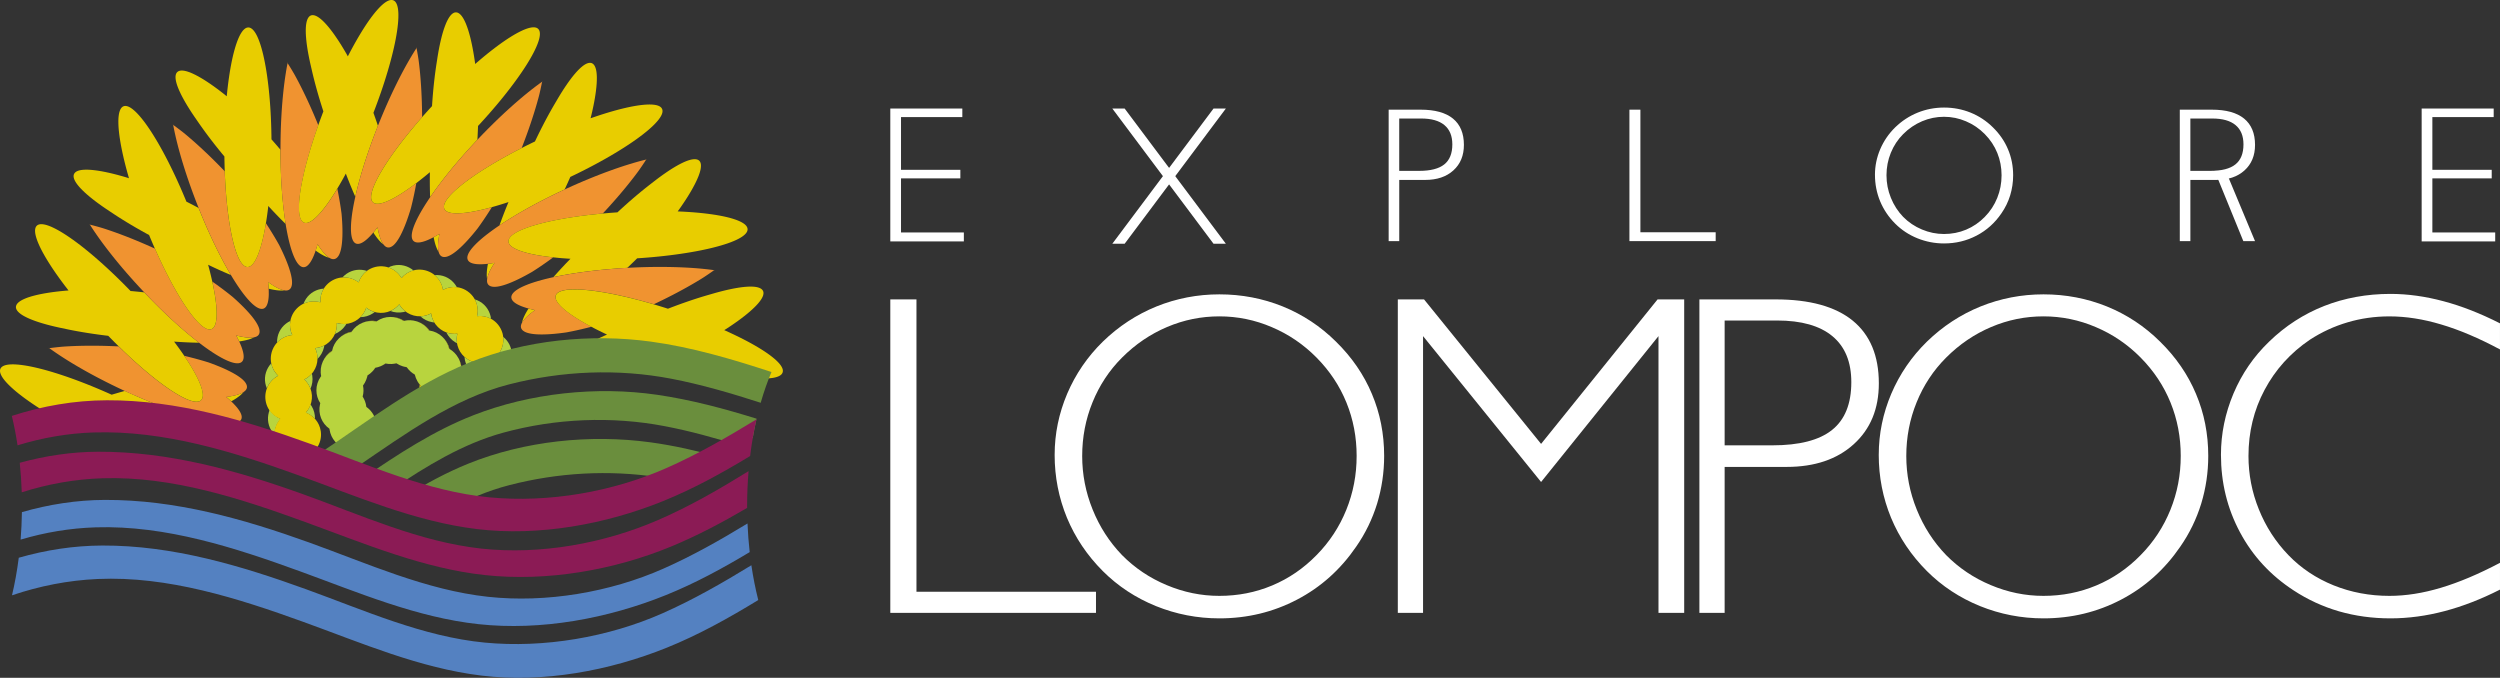 <?xml version="1.0" encoding="UTF-8"?> <svg xmlns="http://www.w3.org/2000/svg" id="a" viewBox="0 0 270.75 73.405"><rect x="0" y="0" width="270.75" height="73.405" fill="#333333" stroke="none"/><polygon points="96.42 66.373 96.42 32.425 99.253 32.425 99.253 64.086 118.695 64.086 118.695 66.373 96.42 66.373 96.42 66.373" style="fill:#fff;"></polygon><path d="M117.201,49.382c0,1.996.373,3.926,1.127,5.79.754,1.872,1.814,3.521,3.189,4.946,1.375,1.392,2.99,2.477,4.83,3.247,1.847.779,3.744,1.168,5.708,1.168,2.021,0,3.926-.373,5.724-1.127,1.798-.754,3.396-1.847,4.805-3.289,1.408-1.425,2.477-3.065,3.222-4.904.746-1.847,1.118-3.786,1.118-5.832,0-2.038-.365-3.96-1.102-5.774-.737-1.814-1.814-3.438-3.239-4.879-1.408-1.425-3.024-2.527-4.846-3.297-1.814-.779-3.711-1.168-5.683-1.168-1.963,0-3.844.381-5.658,1.151-1.814.77-3.438,1.872-4.879,3.314-1.392,1.392-2.452,3.007-3.198,4.846-.746,1.831-1.118,3.769-1.118,5.807h0ZM114.219,49.25c0-2.278.456-4.482,1.358-6.611.911-2.129,2.195-4.01,3.86-5.641,1.715-1.665,3.653-2.933,5.815-3.811,2.162-.87,4.432-1.309,6.809-1.309,2.411,0,4.697.439,6.859,1.309,2.162.878,4.084,2.145,5.766,3.811,1.715,1.682,3.015,3.57,3.893,5.666.886,2.096,1.325,4.333,1.325,6.71,0,1.781-.257,3.504-.762,5.169-.514,1.665-1.267,3.223-2.27,4.664-1.69,2.469-3.819,4.382-6.403,5.732-2.576,1.35-5.385,2.03-8.408,2.03-2.394,0-4.689-.447-6.884-1.334-2.195-.895-4.109-2.154-5.741-3.786-1.698-1.698-2.991-3.628-3.885-5.774-.886-2.154-1.334-4.424-1.334-6.826h0Z" style="fill:#fff;"></path><polygon points="151.383 66.373 151.383 32.425 154.224 32.425 166.899 48.073 179.515 32.425 182.398 32.425 182.398 66.373 179.614 66.373 179.614 36.401 166.899 52.199 154.116 36.401 154.116 66.373 151.383 66.373 151.383 66.373" style="fill:#fff;"></polygon><path d="M186.778,34.711v13.519h5.161c2.924,0,5.086-.555,6.47-1.665,1.392-1.11,2.088-2.833,2.088-5.177,0-2.187-.679-3.844-2.046-4.979-1.367-1.135-3.363-1.698-5.998-1.698h-5.675ZM184.044,32.425h8.259c3.686,0,6.47.77,8.35,2.303,1.88,1.541,2.825,3.802,2.825,6.793,0,2.75-.903,4.946-2.717,6.586-1.806,1.64-4.233,2.46-7.273,2.46h-6.71v15.806h-2.734v-33.948h0Z" style="fill:#fff;"></path><path d="M206.451,49.382c0,1.996.373,3.926,1.127,5.79.754,1.872,1.814,3.521,3.189,4.946,1.375,1.392,2.991,2.477,4.83,3.247,1.847.779,3.744,1.168,5.708,1.168,2.021,0,3.926-.373,5.724-1.127,1.798-.754,3.396-1.847,4.805-3.289,1.408-1.425,2.477-3.065,3.222-4.904.746-1.847,1.118-3.786,1.118-5.832,0-2.038-.365-3.96-1.102-5.774-.737-1.814-1.814-3.438-3.239-4.879-1.408-1.425-3.024-2.527-4.846-3.297-1.814-.779-3.711-1.168-5.683-1.168-1.963,0-3.844.381-5.658,1.151-1.814.77-3.438,1.872-4.879,3.314-1.392,1.392-2.452,3.007-3.198,4.846-.746,1.831-1.118,3.769-1.118,5.807h0ZM203.469,49.25c0-2.278.456-4.482,1.358-6.611.911-2.129,2.195-4.01,3.86-5.641,1.715-1.665,3.653-2.933,5.815-3.811,2.162-.87,4.432-1.309,6.809-1.309,2.411,0,4.697.439,6.859,1.309,2.162.878,4.084,2.145,5.766,3.811,1.715,1.682,3.015,3.57,3.893,5.666.886,2.096,1.325,4.333,1.325,6.71,0,1.781-.257,3.504-.762,5.169-.514,1.665-1.267,3.223-2.27,4.664-1.69,2.469-3.819,4.382-6.403,5.732-2.576,1.35-5.385,2.03-8.408,2.03-2.394,0-4.689-.447-6.884-1.334-2.195-.895-4.109-2.154-5.741-3.786-1.698-1.698-2.991-3.628-3.885-5.774-.886-2.154-1.334-4.424-1.334-6.826h0Z" style="fill:#fff;"></path><path d="M270.75,63.854c-2.021,1.027-4.018,1.806-5.997,2.328-1.972.522-3.927.787-5.873.787-1.955,0-3.811-.257-5.567-.762-1.756-.514-3.396-1.267-4.921-2.27-2.485-1.624-4.424-3.711-5.799-6.287-1.375-2.568-2.063-5.368-2.063-8.4,0-2.278.456-4.49,1.358-6.636.911-2.146,2.195-4.018,3.86-5.616,1.748-1.698,3.736-2.982,5.956-3.86,2.228-.87,4.622-1.309,7.174-1.309,1.864,0,3.778.265,5.757.795,1.972.522,4.009,1.325,6.114,2.394v2.825c-2.278-1.218-4.399-2.121-6.362-2.701-1.955-.588-3.827-.878-5.608-.878-1.582,0-3.098.215-4.54.646-1.441.423-2.8,1.052-4.076,1.88-2.104,1.425-3.736,3.231-4.904,5.426-1.168,2.187-1.748,4.581-1.748,7.166,0,1.996.373,3.926,1.127,5.79.754,1.872,1.823,3.521,3.198,4.946,1.375,1.425,3.007,2.51,4.888,3.272,1.889.762,3.902,1.143,6.056,1.143,1.765,0,3.62-.29,5.575-.878,1.947-.58,4.084-1.483,6.395-2.701v2.899h0Z" style="fill:#fff;"></path><path d="M33.117,44.698c.38.14.722.369.996.666.012-.471-.103-.95-.365-1.382-.038-.063-.079-.122-.122-.18-.11.339-.286.641-.51.897Z" style="fill:#b8d43e;"></path><path d="M29.369,46.599c.105.176.229.333.365.474-.001-.647.242-1.254.658-1.713-.501-.198-.909-.546-1.185-.982-.282.709-.252,1.529.162,2.221Z" style="fill:#b8d43e;"></path><polygon points="77.091 49.761 76.523 49.837 75.939 49.91 75.517 49.957 73.895 51.051 76.655 50.381 77.873 49.642 77.642 49.679 77.091 49.761" style="fill:none;"></polygon><path d="M45.457,41.662c-.1-.125-.188-.257-.262-.397-.122-.214-.214-.446-.27-.69-.151-.087-.29-.188-.418-.302-.027-.022-.053-.045-.078-.069l-0-0c-.141-.128-.267-.274-.377-.433-.15-.022-.296-.056-.438-.103-.238-.072-.466-.178-.677-.318-.166.039-.334.062-.502.067-.225.014-.452-.003-.677-.049-.15.106-.309.194-.475.265-.018.008-.036.016-.055.024-.012.005-.025.01-.038.015-.171.071-.35.122-.535.154-.094.144-.202.277-.321.398-.155.166-.332.311-.529.432-.034.168-.084.331-.15.487-.084.217-.199.423-.342.612.081.392.07.802-.039,1.196.218.333.357.715.401,1.118.495.347.865.866,1.016,1.487,1.474-.743,3.046-1.521,4.646-2.295.055-.139.117-.275.196-.402-.121-.391-.145-.802-.075-1.197Z" style="fill:none;"></path><path d="M30.347,45.358c-1.147-.434-1.822-1.656-1.558-2.919.028-.131.068-.257.115-.379-.077-.18-.137-.371-.172-.573-.139-.794.125-1.571.642-2.132-.129-.645-.009-1.344.389-1.947.074-.111.157-.212.245-.308-.005-.197.01-.397.052-.599.164-.788.696-1.411,1.382-1.742.118-.648.488-1.256,1.083-1.67.112-.077.229-.141.348-.199.068-.182.155-.36.268-.53.443-.67,1.167-1.053,1.926-1.106.349-.56.918-.988,1.625-1.152.131-.03.262-.046.392-.055.131-.146.279-.28.448-.397.661-.46,1.477-.547,2.203-.314.531-.389,1.217-.575,1.933-.467.132.021.26.054.384.093.176-.087.363-.157.563-.203.784-.182,1.573.038,2.162.523.638-.166,1.345-.085,1.971.281.116.069.223.147.325.231.194-.015.393-.011.595.02.797.121,1.449.619,1.816,1.287.653.083,1.278.419,1.723.99.081.105.15.215.212.328.189.058.375.136.553.241.695.407,1.117,1.111,1.211,1.868.577.318,1.034.863,1.237,1.558.038.131.061.262.077.393.151.122.293.262.417.423.407.522.565,1.163.502,1.784,1.087-.446,2.076-.826,2.933-1.122l.016-.018.025-.025.027-.025.029-.024.031-.023.033-.022.071-.043.078-.04.085-.037.092-.034.099-.031.106-.028.112-.025.119-.022.125-.019.132-.016.138-.013.131-.009c.309-.083.586-.145.822-.183.894-.143,2.202-.133,3.685-.032l.225-.108.526-.246.541-.245.152-.067-.341-.161-.477-.232-.459-.231-.409-.213-.041.011-.541.137-.528.127-.513.116-.497.105-.481.094-.059.011-.059.01-.118.017-.233.032-.452.055-.433.045-.413.034-.392.024-.37.013-.348.002-.325-.008-.154-.008-.147-.011-.141-.014-.135-.017-.129-.019-.122-.022-.116-.025-.109-.028-.102-.031-.096-.033-.089-.036-.042-.02-.041-.021-.076-.044-.068-.046-.031-.024-.03-.025-.028-.025-.026-.026-.024-.027-.022-.027-.02-.028-.018-.029-.016-.029-.014-.03-.012-.031-.01-.031-.008-.032-.006-.032-.004-.033-.002-.033-0-.034.002-.034.004-.035.006-.035.007-.035.009-.036.011-.036.013-.037.032-.075.03-.057.008-.046.022-.098.028-.102.034-.106.04-.11.046-.114.052-.118.058-.122.064-.126.07-.13.156-.27.13-.208-.238-.068-.292-.095-.136-.049-.129-.05-.122-.051-.115-.052-.108-.053-.101-.054-.094-.055-.087-.056-.079-.057-.072-.058-.064-.059-.056-.06-.025-.03-.023-.031-.021-.031-.019-.031-.017-.031-.015-.032-.013-.032-.011-.032-.009-.032-.007-.032-.005-.033-.003-.033-.001-.033.001-.033.004-.033.006-.033.008-.033.01-.033.012-.033.014-.033.016-.033.018-.033.02-.033.022-.033.05-.066.058-.066.065-.065.073-.065.08-.065.088-.065.095-.065.102-.064.109-.064.116-.064.123-.063.13-.063.28-.125.306-.123.332-.121.356-.118.38-.116.402-.113.424-.111.445-.108.42-.094.163-.186.368-.41.383-.417.398-.423.412-.428.121-.123-.374-.023-.529-.039-.511-.045-.459-.047-.041.03-.452.328-.443.313-.434.298-.423.282-.412.266-.051.032-.051.031-.103.059-.205.115-.399.219-.385.202-.371.185-.355.167-.339.149-.322.131-.305.112-.146.049-.141.044-.136.039-.132.035-.127.03-.122.025-.117.02-.112.015-.106.01-.101.004-.096-.001-.092-.007-.086-.012-.081-.018-.038-.011-.037-.012-.035-.013-.034-.015-.032-.016-.031-.017-.029-.019-.028-.02-.026-.021-.024-.023-.023-.024-.021-.025-.02-.026-.018-.028-.016-.029-.014-.03-.013-.031-.011-.032-.009-.033-.008-.035-.006-.036-.005-.037-.003-.038-.001-.039.002-.081.009-.085.002-.013-.005-.023-.016-.099-.012-.105-.007-.111-.003-.117.001-.123.005-.129.009-.135.013-.141.017-.146.045-.309.042-.23-.253.026-.306.02-.145.005-.139.001-.133-.002-.127-.006-.121-.009-.114-.013-.108-.017-.101-.02-.095-.024-.088-.028-.081-.031-.075-.035-.035-.019-.033-.02-.031-.021-.029-.022-.028-.023-.026-.024-.024-.025-.022-.026-.02-.027-.018-.028-.017-.029-.015-.03-.013-.03-.011-.031-.009-.032-.007-.033-.005-.034-.003-.034-.001-.035.001-.036.003-.037.004-.037.006-.038.008-.039.022-.079.029-.082.036-.085.044-.088.051-.09.058-.093.065-.095.071-.098.078-.1.085-.102.091-.104.098-.107.214-.22.239-.227.263-.235.287-.242.31-.248.332-.254.353-.26.374-.265.36-.246.084-.239.19-.517.202-.529.213-.54.224-.55c.021-.05.042-.101.064-.151l-.36.118-.506.159-.492.148-.443.126-.021.034-.299.472-.296.455-.293.437-.289.418-.284.399-.035.049-.036.048-.074.093-.147.183-.29.351-.283.33-.276.309-.268.287-.26.264-.251.241-.242.217-.117.1-.115.093-.112.087-.109.081-.107.074-.104.068-.101.061-.098.055-.095.048-.092.042-.089.035-.044.015-.044.013-.085.02-.081.014-.039.004-.038.002-.038.001-.037-.001-.036-.003-.035-.005-.034-.006-.033-.008-.032-.01-.031-.012-.03-.014-.029-.016-.028-.017-.027-.019-.026-.021-.025-.023-.023-.024-.022-.026-.021-.028-.02-.029-.019-.031-.018-.033-.017-.034-.016-.036-.028-.076-.019-.066-.025-.038-.051-.086-.05-.093-.048-.101-.046-.108-.045-.115-.043-.122-.042-.129-.04-.135-.039-.142-.073-.303-.048-.237-.22.114-.277.131-.133.058-.128.052-.124.047-.12.041-.115.036-.111.03-.106.024-.102.019-.097.013-.092.007-.087.001-.082-.005-.039-.005-.038-.006-.037-.008-.035-.009-.034-.011-.033-.013-.031-.014-.03-.016-.029-.017-.027-.019-.026-.02-.025-.022-.023-.024-.022-.025-.02-.026-.019-.028-.017-.029-.016-.031-.014-.032-.013-.034-.011-.035-.01-.036-.008-.038-.007-.039-.009-.082-.003-.087.002-.092.008-.098.014-.103.019-.107.025-.112.03-.117.036-.122.041-.126.046-.131.051-.135.118-.283.138-.3.158-.316.177-.331.196-.345.214-.359.232-.372.25-.384.239-.356-.01-.25-.015-.551-.008-.566-.002-.58.005-.594c.001-.056.002-.113.003-.17l-.287.24-.411.335-.402.319-.367.283-.008.047-.103.549-.107.532-.11.514-.114.496-.116.476-.015.058-.016.058-.034.114-.069.224-.14.433-.141.411-.142.389-.143.366-.144.342-.144.317-.144.291-.072.136-.072.129-.072.122-.072.116-.072.109-.071.102-.071.095-.071.087-.071.08-.07.073-.07.065-.035.03-.036.028-.071.05-.071.043-.035.018-.035.016-.035.015-.034.013-.034.011-.034.009-.034.007-.034.004-.033.002-.033 0-.033-.002-.033-.004-.032-.006-.032-.008-.032-.01-.031-.012-.031-.014-.03-.016-.03-.018-.029-.02-.029-.022-.029-.024-.028-.026-.028-.027-.054-.061-.052-.067-.027-.019-.079-.061-.081-.068-.082-.076-.083-.083-.084-.09-.085-.097-.086-.104-.088-.111-.089-.118-.18-.255-.13-.2-.164.19-.209.225-.102.103-.1.096-.098.09-.096.083-.094.076-.092.069-.09.062-.088.055-.085.048-.083.041-.081.033-.078.026-.038.01-.038.008-.037.006-.036.004-.036.002-.035 0-.034-.001-.034-.003-.033-.005-.032-.007-.032-.009-.031-.011-.03-.013-.029-.015-.028-.017-.028-.019-.027-.021-.026-.023-.025-.025-.024-.026-.023-.028-.022-.03-.021-.032-.021-.034-.039-.073-.035-.08-.032-.087-.029-.094-.025-.1-.022-.107-.019-.113-.015-.12-.012-.126-.009-.132-.006-.139-.002-.145.005-.307.017-.33.03-.352.042-.373.054-.393.066-.413.078-.431.09-.449.092-.423-.102-.23-.217-.506-.217-.523-.216-.538-.215-.553c-.02-.052-.039-.104-.059-.156l-.179.331-.258.463-.256.445-.236.397.009.043.107.548.097.534.088.518.078.502.068.485.008.059.006.06.01.119.019.234.031.454.021.434.012.414.002.393-.007.37-.017.348-.026.324-.017.153-.019.147-.022.14-.024.134-.026.127-.029.121-.031.114-.034.107-.036.101-.039.094-.041.087-.022.041-.023.039-.048.073-.05.066-.026.03-.026.028-.027.026-.027.024-.028.022-.029.021-.029.019-.03.017-.03.015-.031.013-.031.011-.032.009-.032.007-.033.005-.033.003-.033.001-.034-.001-.034-.003-.034-.005-.035-.007-.035-.009-.035-.011-.036-.013-.036-.015-.073-.036-.069-.041-.036-.008-.096-.027-.1-.034-.104-.04-.108-.046-.112-.053-.115-.059-.119-.065-.122-.071-.126-.077-.261-.17-.196-.138-.082.236-.111.286-.057.133-.057.126-.058.119-.059.112-.059.105-.06.098-.061.091-.061.083-.062.076-.062.068-.063.061-.063.053-.032.024-.032.022-.032.02-.032.018-.032.015-.032.013-.032.011-.033.009-.033.007-.033.005-.033.003-.033.001-.033-.001-.033-.003-.033-.005-.033-.007-.033-.01-.032-.012-.032-.014-.032-.016-.032-.018-.032-.02-.032-.022-.032-.024-.063-.053-.062-.061-.062-.069-.061-.076-.061-.084-.06-.091-.059-.099-.059-.106-.058-.113-.057-.12-.056-.127-.056-.133-.109-.287-.106-.313-.102-.338-.099-.362-.095-.385-.091-.408-.087-.43-.083-.451-.071-.426-.18-.175-.389-.39-.395-.405-.4-.42-.405-.434-.113-.124-.043.373-.068.526-.073.508-.072.456.025.038.302.47.288.46.273.449.258.438.243.426.029.052.028.053.053.107.104.211.196.41.18.396.164.38.147.364.13.347.113.329.095.311.041.148.036.143.032.138.027.133.023.128.018.123.013.118.009.112.004.107-.001.101-.006.096-.005.046-.007.045-.017.086-.022.08-.013.037-.014.036-.015.034-.016.033-.018.031-.019.03-.02.028-.021.026-.023.025-.024.023-.025.022-.026.02-.028.018-.029.016-.03.015-.031.013-.032.011-.033.009-.034.008-.035.006-.036.004-.037.003-.038.001-.039-.001-.081-.007-.063-.01-.047.007-.099.01-.106.006-.112.001-.117-.003-.123-.008-.129-.012-.134-.016-.14-.02-.145-.025-.306-.062-.239-.057.011.247.003.307-.003.145-.006.139-.01.132-.013.126-.016.12-.019.113-.023.107-.026.1-.029.093-.032.087-.036.08-.039.073-.021.034-.022.032-.023.03-.023.028-.024.026-.025.024-.026.023-.027.021-.028.019-.029.017-.029.015-.03.013-.031.011-.032.009-.032.007-.033.005-.034.003-.034.001-.035-.001-.036-.003-.036-.005-.037-.007-.038-.008-.038-.01-.078-.026-.081-.034-.083-.041-.085-.048-.087-.056-.089-.063-.092-.07-.094-.077-.096-.083-.097-.09-.099-.097-.101-.103-.207-.226-.214-.251-.22-.276-.226-.3-.231-.323-.236-.345-.24-.367-.244-.388-.223-.368-.228-.095-.506-.218-.517-.23-.527-.242-.537-.254-.155-.075.098.362.131.514.12.499.102.45.042.029.455.324.438.321.42.316.402.311.383.306.047.038.045.039.089.079.175.157.334.309.314.301.293.292.272.284.25.274.227.264.204.253.093.123.087.12.081.117.075.114.069.111.062.108.056.104.049.101.043.098.036.095.03.091.023.089.016.086.009.082.002.04 0.0.039-.001.038-.003.037-.005.036-.007.035-.008.033-.01.032-.012.031-.014.03-.015.029-.017.028-.019.027-.021.026-.022.025-.024.023-.025.022-.027.021-.029.02-.03.018-.032.017-.033.016-.035.015-.037.014-.078.024-.084.019-.008.001-.022.013-.089.046-.096.044-.103.042-.11.041-.117.039-.124.037-.131.035-.137.033-.144.031-.307.056-.234.034.104.231.116.284.05.136.045.131.04.127.035.122.029.117.024.113.019.108.013.103.007.098.002.092-.004.087-.01.082-.007.039-.008.038-.01.036-.011.035-.013.033-.014.032-.016.031-.017.029-.019.028-.02.026-.022.025-.023.023-.025.022-.026.02-.027.019-.029.017-.03.015-.032.014-.033.012-.034.011-.035.009-.037.008-.038.006-.039.005-.082.005-.087-.002-.092-.008-.097-.013-.102-.019-.106-.025-.111-.031-.115-.037-.12-.042-.124-.048-.128-.053-.132-.059-.276-.133-.292-.154-.307-.175-.321-.195-.334-.214-.347-.234-.359-.252-.37-.27-.347-.263-.252-.004-.551-.015-.566-.023-.579-.03-.593-.037c-.055-.004-.11-.008-.165-.012l.227.303.312.429.297.419.26.379.041.01.542.133.525.136.507.138.489.14.469.142.057.018.057.019.112.041.22.081.425.163.403.163.381.163.357.163.333.162.308.161.283.16.132.079.125.079.118.079.112.078.105.078.098.077.091.076.083.076.076.075.069.074.061.074.028.037.026.037.046.074.039.073.016.036.015.036.013.035.011.035.009.035.007.034.005.034.003.034.001.034-.001.033-.003.033-.006.033-.008.032-.01.032-.012.031-.014.03-.016.03-.017.029-.019.029-.021.028-.023.028-.025.027-.027.027-.029.026-.063.051-.069.048-.02.026-.065.076-.073.077-.08.078-.087.078-.095.079-.102.08-.109.081-.116.081-.122.082-.264.166-.208.12.181.174.213.221.097.107.091.105.084.103.077.1.071.098.064.096.057.093.05.091.043.088.036.085.029.082.021.08.008.039.006.038.004.037.002.037 0.0.036-.001.035-.003.034-.005.033-.007.033-.009.032-.011.031-.013.03-.015.029-.017.028-.019.027-.02.026-.022.025-.024.025-.026.024-.028.023-.03.022-.031.021-.033.02-.035.019-.075.035-.082.031-.088.027-.095.023-.102.02-.108.016-.114.012-.121.009-.127.005-.133.002-.139-.002-.144-.006-.306-.022-.328-.035-.349-.049-.37-.062-.39-.076-.409-.089-.427-.101-.444-.114-.418-.115-.233.089-.517.189-.534.188-.139.047c1.196.349,2.459.714,3.707,1.069l.323-.004.435.003.414.011.392.019.37.027.346.036.322.044.152.025.145.027.139.029.132.031.126.033.119.035.112.037.105.039.098.042.091.044.084.046.04.024.038.025.071.052.063.053.029.027.027.028.025.028.023.029.021.029.019.03.017.03.015.03.013.031.011.031.009.032.007.032.005.033.003.033.001.033-.001.033-.003.034-.001.006c.991.267,1.882.5,2.611.677-.269-.334-.463-.741-.543-1.199-.136-.789.108-1.558.6-2.115Z" style="fill:none;"></path><path d="M34.736,46.679c-.143-.94-.782-1.679-1.61-1.997.281-.312.49-.697.592-1.136.117-.502.075-1.003-.091-1.453-.139-.379-.368-.721-.666-.997.304-.15.583-.362.814-.634.055-.065.107-.132.157-.203.295-.424.441-.906.454-1.387.01-.405-.076-.807-.252-1.173.339-.027.676-.122.991-.289.074-.039.147-.082.218-.129.428-.283.741-.674.931-1.113.162-.374.232-.781.204-1.189.326.101.676.138,1.033.098.082-.009.164-.022.247-.039.504-.105.941-.354,1.28-.693.286-.286.501-.638.626-1.025.264.213.574.377.918.472.081.023.164.042.249.057.508.089,1.006.02,1.447-.17.372-.161.702-.408.961-.722.167.296.395.563.679.779.067.051.136.099.209.144.437.27.924.39,1.402.377.405-.011.803-.118,1.16-.313.046.337.158.669.342.975.044.072.091.144.142.213.309.415.719.708,1.172.873.38.138.788.185,1.191.135-.082.329-.1.678-.042,1.03.014.083.031.167.053.25.132.496.403.918.758,1.237.302.272.666.468,1.06.571-.199.277-.346.596-.422.946-.018.081-.032.164-.042.248-.009.077-.008.152-.01.228,1.483-.673,2.905-1.296,4.204-1.834-.291-.264-.644-.46-1.041-.563.355-.505.522-1.136.443-1.776-.016-.131-.04-.262-.077-.393-.202-.695-.66-1.24-1.237-1.558-.452-.249-.977-.357-1.513-.288.144-.603.063-1.253-.251-1.82-.062-.113-.131-.223-.212-.328-.445-.571-1.07-.907-1.723-.99-.511-.065-1.038.029-1.509.289-.089-.612-.402-1.186-.901-1.596-.101-.083-.208-.162-.325-.231-.626-.366-1.333-.447-1.971-.281-.499.13-.954.412-1.295.83-.309-.536-.814-.953-1.43-1.149-.124-.039-.251-.073-.384-.093-.716-.109-1.402.077-1.933.467-.416.305-.734.735-.897,1.249-.486-.383-1.109-.584-1.754-.539-.13.009-.261.025-.392.055-.706.164-1.276.592-1.625,1.152-.272.437-.408.954-.369,1.49-.591-.176-1.242-.133-1.824.146-.119.057-.236.121-.348.199-.595.414-.965,1.021-1.083,1.67-.092.508-.027,1.04.209,1.525-.616.056-1.207.339-1.643.816-.088.096-.171.197-.245.308-.399.603-.519,1.303-.389,1.947.101.506.358.976.756,1.34-.552.279-.996.76-1.226,1.365-.046.122-.087.247-.115.379-.263,1.264.411,2.485,1.558,2.919-.492.557-.736,1.327-.6,2.115.08.458.274.865.543,1.199,1.21.294,1.974.437,1.997.336,0,0,.351.144.958.39,1.027-.448,1.668-1.55,1.49-2.72Z" style="fill:#e8cd00;"></path><path d="M39.788,40.665c-.029.163-.074.322-.134.476.066-.156.116-.318.15-.487-.005.003-.011.007-.016.01Z" style="fill:#e8cd00;"></path><path d="M35.876,38.087c.028-.018.057-.033.085-.05.003-.019.005-.039.009-.058-.453.281-.806.698-1.012,1.186.192-.423.501-.8.918-1.077Z" style="fill:#e8cd00;"></path><path d="M28.731,41.486c.035.202.095.393.172.573.23-.605.674-1.085,1.226-1.365-.398-.364-.654-.834-.756-1.34-.517.561-.781,1.338-.642,2.132Z" style="fill:#b8d43e;"></path><path d="M32.961,41.097c.298.275.526.617.666.997.191-.43.268-.917.192-1.417-.011-.073-.027-.143-.044-.213-.231.271-.51.483-.814.634Z" style="fill:#b8d43e;"></path><polygon points="25.514 43.184 25.636 43.102 25.752 43.02 25.86 42.94 25.962 42.86 26.057 42.781 26.144 42.702 26.224 42.625 26.297 42.548 26.362 42.472 26.382 42.446 26.381 42.448 26.303 42.495 26.218 42.542 26.126 42.587 26.028 42.63 25.923 42.672 25.811 42.711 25.693 42.749 25.568 42.785 25.437 42.819 25.3 42.851 25.008 42.91 24.692 42.961 24.498 42.986 24.723 43.178 24.985 43.415 25.041 43.469 25.249 43.349 25.514 43.184" style="fill:#e8cd00;"></polygon><path d="M27.683,47.956l.001-.033-.001-.033-.003-.033-.005-.033-.007-.032-.009-.032-.011-.031-.013-.031-.015-.03-.017-.03-.019-.03-.021-.029-.023-.029-.025-.028-.027-.028-.029-.027-.063-.053-.071-.052-.038-.025-.04-.024-.084-.046-.091-.044-.098-.042-.105-.039-.112-.037-.119-.035-.126-.033-.132-.031-.139-.029-.145-.027-.152-.025-.322-.044-.346-.036-.37-.027-.392-.019-.414-.011-.435-.003-.323.004c1.52.433,3.016.852,4.336,1.208l.001-.006.003-.034Z" style="fill:#f09330;"></path><path d="M38.053,35.97c.01-.017.019-.035.03-.051-.524.093-1.006.35-1.378.726.335-.321.761-.557,1.25-.659.033-.007.065-.01.098-.015Z" style="fill:#e8cd00;"></path><path d="M40.635,39.829c-.088.141-.188.273-.302.394.119-.121.227-.254.321-.398-.006.001-.013.002-.019.003Z" style="fill:#e8cd00;"></path><path d="M30.06,36.5c-.043.202-.058.402-.052.599.437-.477,1.027-.76,1.643-.816-.236-.485-.301-1.017-.209-1.525-.687.331-1.218.954-1.382,1.742Z" style="fill:#b8d43e;"></path><path d="M34.385,38.873c.336-.329.586-.752.7-1.243.017-.073.029-.146.039-.219-.315.167-.653.262-.991.289.176.366.262.769.252,1.173Z" style="fill:#b8d43e;"></path><path d="M19.636,45.719l.139-.047.534-.188.517-.189.233-.089-.042-.012-.476-.139-.491-.151-.505-.163-.518-.174-.531-.186-.542-.197-.553-.208c-.187-.073-.375-.146-.563-.219-.19-.076-.381-.153-.572-.229-.193-.08-.386-.16-.581-.24-.195-.083-.391-.166-.588-.25-.197-.086-.396-.173-.595-.26-.199-.09-.4-.179-.601-.27-.125-.057-.25-.115-.376-.173-.188.052-.376.105-.565.158-.223.065-.444.129-.664.193-.068.02-.135.041-.203.061-.139-.063-.279-.125-.417-.187-.199-.087-.398-.174-.595-.26-.197-.084-.393-.167-.589-.25-.194-.08-.388-.16-.581-.24-.191-.077-.382-.153-.572-.229-.188-.073-.376-.146-.563-.219l-.553-.208-.542-.197-.531-.186-.518-.174-.505-.163-.491-.151-.476-.139-.46-.127-.444-.114-.427-.102-.409-.089-.39-.076-.37-.062-.35-.049-.328-.035-.306-.022-.144-.006-.139-.002-.133.002-.127.005-.121.009-.114.012-.108.016-.102.02-.095.023-.088.027-.082.031-.075.035-.035.019-.033.02-.031.021-.03.022-.028.023-.026.024-.024.025-.022.025-.02.026-.019.027-.017.028-.015.029-.013.03-.011.031-.009.032-.007.033-.005.033-.003.034-.001.035 0.0.036.002.037.004.037.006.038.008.039.021.08.029.082.036.085.043.088.05.091.057.093.064.096.071.098.077.1.084.103.091.105.097.107.213.221.238.229.262.237.285.244.308.25.33.256.352.262.372.267.393.272.412.276.431.28.449.283.466.286.483.288.1.058-.071.033-.233.113-.44.226,7.846-1.816s3.034.912,6.699,1.98Z" style="fill:#e8cd00;"></path><polygon points="26.443 36.887 26.587 36.856 26.724 36.823 26.855 36.789 26.979 36.752 27.096 36.713 27.207 36.673 27.31 36.63 27.406 36.586 27.494 36.54 27.516 36.527 27.434 36.541 27.338 36.553 27.236 36.561 27.129 36.565 27.016 36.565 26.897 36.56 26.774 36.551 26.644 36.539 26.51 36.522 26.371 36.501 26.078 36.447 25.765 36.378 25.577 36.33 25.714 36.59 25.87 36.907 25.902 36.977 26.136 36.943 26.443 36.887" style="fill:#e8cd00;"></polygon><path d="M5.286,37.708l.003-0.0.007-.001.014-.002.028-.004.003-0-.042-.03c-.009.025-.009.024-.013.038Z" style="fill:#f09330;"></path><path d="M14.503,42.78c.199.087.397.174.595.26.197.084.393.167.588.25.194.08.388.16.581.24.191.077.382.153.572.229.188.073.376.146.563.219l.553.208.542.197.531.186.518.174.505.163.491.151.476.139.042.012.418.115.444.114.427.101.409.089.39.076.37.062.349.049.328.035.306.022.144.006.139.002.133-.002.127-.005.121-.009.114-.012.108-.016.102-.02.095-.023.088-.027.082-.031.075-.035.035-.019.033-.02.031-.021.03-.022.028-.023.026-.024.024-.025.022-.025.02-.026.019-.027.017-.028.015-.029.013-.03.011-.031.009-.032.007-.033.005-.033.003-.034.001-.035-0-.036-.002-.037-.004-.037-.006-.038-.008-.039-.021-.08-.029-.082-.036-.085-.043-.088-.05-.091-.057-.093-.064-.096-.071-.098-.077-.1-.084-.103-.091-.105-.097-.107-.213-.221-.181-.174-.057-.055-.262-.237-.225-.192.194-.025.316-.051.292-.059.137-.032.131-.034.125-.036.118-.038.112-.04.105-.041.098-.043.092-.045.085-.047.078-.047.002-.001.069-.048.063-.051.029-.026.027-.027.025-.027.023-.028.021-.028.019-.029.017-.029.016-.03.014-.03.012-.031.01-.032.008-.032.006-.033.003-.033.001-.033-.001-.034-.003-.034-.005-.034-.007-.034-.009-.035-.011-.035-.013-.035-.015-.036-.016-.036-.039-.073-.046-.074-.026-.037-.028-.037-.061-.074-.069-.074-.076-.075-.083-.076-.091-.076-.098-.077-.105-.078-.112-.078-.118-.079-.125-.079-.132-.079-.283-.16-.308-.161-.333-.162-.357-.163-.381-.163-.403-.163-.425-.163-.22-.081-.112-.041-.057-.019-.057-.018-.469-.142-.489-.14-.507-.138-.525-.136-.542-.133-.041-.01.02.029.264.398.247.386.23.374.212.36.194.347.175.332.156.317.136.301.116.284.05.136.045.131.04.127.035.122.029.117.024.112.019.108.013.103.008.098.002.092-.004.087-.01.082-.007.039-.008.038-.01.036-.011.035-.013.033-.014.032-.016.031-.017.029-.019.028-.02.026-.022.025-.023.023-.025.022-.026.02-.027.019-.029.017-.03.015-.032.014-.033.012-.034.011-.035.009-.037.008-.038.006-.039.005-.082.004-.087-.002-.092-.008-.097-.013-.102-.019-.106-.025-.111-.031-.115-.037-.12-.042-.124-.048-.128-.053-.132-.059-.276-.133-.292-.154-.307-.175-.321-.195-.334-.214-.347-.234-.359-.252-.37-.27-.381-.288-.391-.305-.4-.322-.409-.338-.417-.354-.424-.369-.431-.383-.437-.398-.442-.411-.447-.425c-.15-.145-.3-.291-.451-.438-.001-.001-.001-.001-.002-.002l-.035-.002-.323-.015c-.213-.008-.426-.016-.638-.024-.21-.006-.419-.012-.627-.018-.206-.004-.411-.007-.615-.011-.201-.001-.402-.003-.603-.004l-.589.002-.575.009-.56.015-.544.022-.528.028-.257.016-.253.019-.493.049-.474.054-.23.029-.113.015-.053.007.331.237.393.272.412.276.431.28.449.283.466.286.483.288.499.29.515.291.529.292c.181.097.362.194.543.292.185.097.371.194.557.292.189.097.379.193.57.291.193.096.387.193.582.29.197.095.394.191.593.288.2.095.401.19.604.286.077.036.153.071.23.106.125.058.251.116.376.173.201.09.402.18.601.27Z" style="fill:#f09330;"></path><path d="M40.664,34.803c.032.006.063.015.095.022.016-.012.03-.025.046-.036-.51-.104-1.041-.048-1.517.153.423-.165.895-.223,1.376-.139Z" style="fill:#e8cd00;"></path><path d="M41.735,39.363c-.142.105-.293.195-.453.269.166-.07.325-.159.475-.265-.007-.001-.014-.003-.022-.004Z" style="fill:#e8cd00;"></path><path d="M33.141,32.361c-.113.169-.2.347-.268.53.581-.279,1.233-.322,1.824-.146-.039-.536.097-1.053.369-1.49-.759.054-1.483.436-1.926,1.106Z" style="fill:#b8d43e;"></path><path d="M36.477,34.98c.028.407-.043.815-.204,1.189.437-.181.829-.483,1.119-.899.043-.062.082-.126.119-.191-.357.039-.707.002-1.033-.098Z" style="fill:#b8d43e;"></path><path d="M13.304,37.948l.447.425.442.411.437.398.431.383.424.369.417.354.409.338.4.322.391.305.381.288.37.27.359.252.347.234.334.214.321.195.307.175.292.154.276.133.132.059.128.053.124.048.12.042.115.037.111.031.106.025.102.019.097.013.092.008.087.002.082-.004.039-.005.038-.006.037-.008.035-.009.034-.011.033-.012.032-.014.03-.015.029-.017.027-.019.026-.02.025-.022.023-.023.022-.025.02-.026.019-.028.017-.029.016-.031.014-.032.013-.033.011-.035.01-.036.008-.038.007-.039.01-.082.004-.087-.002-.092-.008-.098-.013-.103-.019-.108-.024-.112-.029-.117-.035-.122-.04-.127-.045-.131-.05-.136-.116-.284-.136-.301-.156-.317-.175-.332-.194-.347-.212-.36-.23-.374-.247-.386-.264-.398-.02-.029-.26-.379-.297-.419-.312-.429-.227-.303c.055.004.11.008.165.012l.593.037.579.03.566.023.551.015.252.004-.034-.025-.391-.305-.4-.322-.409-.338-.417-.354-.424-.369-.431-.383-.437-.398-.442-.411-.447-.425c-.15-.145-.3-.291-.451-.438-.151-.149-.302-.299-.454-.45-.152-.153-.304-.307-.457-.462-.152-.157-.305-.315-.459-.473-.095-.099-.19-.2-.285-.3-.194-.021-.389-.042-.586-.063-.231-.022-.46-.045-.688-.067-.07-.006-.139-.012-.209-.018-.106-.11-.213-.219-.318-.328-.153-.155-.305-.309-.457-.462-.152-.151-.303-.301-.454-.45-.151-.146-.301-.292-.451-.438l-.447-.425-.442-.412-.437-.398-.431-.384-.424-.369-.417-.354-.409-.338-.4-.322-.391-.305-.381-.288-.37-.27-.359-.252-.347-.234-.334-.215-.321-.195-.307-.175-.292-.154-.276-.133-.132-.059-.128-.053-.124-.048-.12-.042-.115-.037-.111-.031-.106-.025-.102-.019-.097-.013-.092-.008-.087-.002-.082.004-.039.005-.038.006-.037.008-.035.009-.034.011-.033.012-.032.014-.03.015-.029.017-.027.019-.026.02-.025.022-.023.023-.022.025-.02.026-.019.028-.017.029-.016.031-.014.032-.013.033-.011.035-.01.036-.008.038-.007.039-.01.082-.004.087.002.092.007.098.013.103.019.108.024.113.029.117.035.122.04.127.045.131.05.136.116.284.136.301.156.317.175.332.194.347.212.36.23.374.247.386.264.398.281.409.297.419.312.429.328.438.342.446.071.09-.08.005-.258.019-.499.048-.479.054-.459.059-.438.065-.416.07-.394.075-.37.08-.346.085-.32.089-.294.094-.137.049-.13.05-.124.051-.117.052-.109.053-.102.054-.095.055-.087.056-.08.057-.072.058-.065.059-.057.06-.025.03-.023.031-.021.031-.019.031-.017.031-.015.032-.013.032-.011.032-.009.032-.007.032-.005.033-.003.033-.001.033.001.033.004.033.006.033.008.033.01.033.012.033.014.033.016.033.018.033.02.033.022.033.05.066.058.066.066.066.073.066.081.065.088.065.095.065.103.065.11.064.117.064.124.064.13.063.281.126.307.124.332.122.356.12.38.117.403.115.425.112.446.109.466.106c.33.07.659.14.99.209l.522.105.539.101.556.097.571.093.586.089c.199.028.399.056.599.084.204.026.408.053.613.08.133.016.267.032.401.048.074.076.149.153.222.229.153.155.305.308.457.462.151.15.302.299.452.448.001.001.001.001.002.002.151.146.301.292.451.438Z" style="fill:#e8cd00;"></path><polygon points="29.64 31.383 29.785 31.407 29.925 31.428 30.059 31.444 30.188 31.456 30.311 31.463 30.429 31.467 30.54 31.465 30.646 31.46 30.745 31.449 30.792 31.443 30.769 31.439 30.68 31.42 30.587 31.396 30.489 31.366 30.388 31.329 30.283 31.287 30.174 31.239 30.063 31.185 29.947 31.126 29.829 31.06 29.707 30.99 29.455 30.831 29.19 30.652 29.032 30.537 29.064 30.83 29.091 31.182 29.095 31.264 29.334 31.321 29.64 31.383" style="fill:#e8cd00;"></polygon><path d="M9.677,24.315l.003.001.007.002.014.003.027.007.003.001-.028-.043c-.018.02-.017.019-.026.03Z" style="fill:#f09330;"></path><path d="M16.366,32.438c.153.155.305.308.457.462.152.151.303.3.454.45.151.146.301.292.451.438l.447.425.442.411.437.398.431.383.424.369.417.354.409.338.4.322.391.305.034.025.347.263.37.27.359.252.347.234.334.214.321.195.307.175.292.154.276.133.132.059.128.053.124.048.12.042.115.037.111.031.106.025.102.019.097.013.092.008.087.002.082-.005.039-.005.038-.006.037-.008.035-.009.034-.011.033-.012.032-.014.03-.015.029-.017.027-.019.026-.02.025-.022.023-.023.022-.025.02-.026.019-.028.017-.029.016-.031.014-.032.013-.033.011-.035.01-.036.008-.038.007-.039.01-.082.004-.087-.002-.092-.007-.098-.013-.103-.019-.108-.024-.113-.029-.117-.035-.122-.04-.127-.045-.131-.05-.136-.116-.284-.104-.231-.032-.07-.156-.317-.137-.26.188.048.312.069.293.054.139.021.134.017.129.013.124.009.119.005.113 0.0.107-.004.102-.008.096-.012.082-.014.008-.001.084-.019.078-.024.037-.014.035-.015.033-.016.032-.017.03-.018.029-.02.027-.021.025-.022.024-.023.022-.025.021-.026.019-.027.017-.028.015-.029.014-.03.012-.031.01-.032.008-.033.007-.035.005-.036.003-.037.001-.038-0-.039-.002-.04-.009-.082-.016-.086-.023-.089-.03-.091-.036-.095-.043-.098-.049-.101-.056-.104-.062-.108-.069-.111-.075-.114-.081-.117-.087-.12-.093-.123-.204-.253-.227-.264-.25-.274-.272-.284-.293-.292-.314-.301-.334-.309-.175-.157-.089-.079-.045-.039-.047-.038-.383-.306-.402-.311-.42-.316-.438-.321-.455-.324-.042-.029.008.033.098.467.087.45.075.432.064.413.052.393.04.373.028.352.015.33.003.307-.003.145-.006.139-.01.132-.013.126-.016.12-.019.113-.023.107-.026.1-.029.093-.032.087-.036.08-.039.073-.021.034-.022.032-.023.03-.023.028-.024.026-.025.024-.026.023-.027.021-.028.019-.029.017-.029.015-.03.013-.031.011-.032.009-.032.007-.033.005-.034.003-.034.001-.035-.001-.036-.003-.036-.005-.037-.007-.038-.008-.038-.01-.078-.026-.081-.034-.083-.041-.085-.048-.087-.056-.089-.063-.092-.07-.094-.077-.096-.083-.097-.09-.099-.097-.101-.103-.207-.226-.214-.251-.22-.276-.226-.3-.231-.323-.236-.345-.24-.367-.244-.388-.247-.408-.25-.428-.253-.447-.255-.465-.256-.483-.258-.499-.258-.516-.259-.531-.258-.546c-.086-.186-.172-.373-.258-.56-.085-.19-.171-.381-.257-.573l-.028-.013-.294-.133c-.195-.087-.39-.173-.583-.259-.193-.083-.385-.166-.576-.248-.19-.079-.379-.159-.568-.238l-.559-.227-.549-.216-.538-.205-.526-.193-.514-.181-.5-.17-.245-.08-.242-.076-.476-.137-.461-.125-.224-.058-.11-.028-.052-.013.219.343.264.398.281.409.297.419.312.429.328.438.342.446.357.454.371.461.384.467.397.472c.136.158.273.317.41.477.14.16.281.32.422.481.144.161.288.322.433.484.147.162.296.324.445.487.151.162.303.325.455.489.059.062.116.122.175.184.095.1.191.201.285.3.154.158.306.316.459.473Z" style="fill:#f09330;"></path><path d="M43.703,34.762c.019-.005.037-.011.056-.016-.445-.293-.971-.439-1.5-.422.464-.003.934.119,1.36.381.029.018.055.038.083.057Z" style="fill:#e8cd00;"></path><path d="M42.92,39.339c-.159.041-.322.067-.486.078.168-.006.336-.028.502-.067-.005-.003-.011-.007-.016-.01Z" style="fill:#e8cd00;"></path><path d="M39.037,34.347c.471-.007.945-.142,1.366-.421.062-.041.12-.086.177-.131-.344-.096-.654-.259-.918-.472-.125.387-.339.738-.626,1.025Z" style="fill:#b8d43e;"></path><path d="M37.531,29.651c-.169.116-.316.251-.448.397.645-.046,1.268.155,1.754.539.163-.514.481-.944.897-1.249-.726-.233-1.542-.146-2.203.314Z" style="fill:#b8d43e;"></path><path d="M17.291,28.061l.258.546.259.531.258.516.258.499.256.483.255.465.253.447.25.428.247.408.244.388.24.367.236.345.231.323.226.3.22.276.214.251.207.226.101.103.099.097.097.09.096.083.094.077.092.07.089.063.087.056.085.048.083.041.081.034.078.026.038.01.038.008.037.007.036.005.036.003.035.001.034-.001.034-.003.033-.005.032-.007.032-.009.031-.011.03-.013.029-.015.029-.017.028-.019.027-.021.026-.023.025-.024.024-.026.023-.028.023-.03.022-.032.021-.034.039-.073.036-.08.032-.087.029-.093.026-.1.023-.107.019-.113.016-.12.013-.126.01-.132.006-.139.003-.145-.003-.307-.015-.33-.028-.352-.04-.373-.052-.393-.064-.413-.075-.432-.087-.45-.098-.467-.008-.033-.102-.45-.12-.499-.131-.514-.098-.362.155.075.537.254.527.242.517.23.506.218.228.095-.024-.04-.25-.428-.253-.447-.255-.465-.256-.483-.258-.499-.258-.516-.259-.531-.258-.546c-.086-.186-.172-.373-.258-.56-.085-.19-.171-.381-.257-.573-.085-.195-.17-.39-.255-.586-.084-.198-.168-.398-.253-.598-.083-.202-.167-.405-.251-.609-.051-.127-.102-.255-.153-.382-.172-.091-.344-.181-.517-.273-.206-.106-.411-.212-.615-.317-.064-.032-.127-.064-.191-.096-.058-.142-.117-.284-.175-.424-.085-.2-.169-.4-.253-.598-.085-.196-.171-.392-.255-.586-.086-.192-.172-.383-.257-.573-.086-.187-.172-.374-.258-.56l-.259-.546-.259-.531-.258-.516-.258-.5-.257-.483-.255-.465-.253-.447-.25-.428-.247-.408-.244-.388-.24-.367-.236-.345-.231-.323-.226-.3-.22-.276-.214-.251-.207-.226-.101-.103-.099-.097-.097-.09-.096-.083-.094-.077-.092-.07-.089-.063-.087-.056-.085-.048-.083-.041-.081-.034-.078-.026-.038-.01-.038-.008-.037-.007-.036-.005-.036-.003-.035-.001-.034.001-.034.003-.033.005-.032.007-.032.009-.031.011-.03.013-.029.015-.029.017-.028.019-.027.021-.026.023-.025.024-.024.026-.023.028-.023.03-.022.032-.021.034-.039.073-.036.08-.032.087-.029.093-.026.1-.023.107-.019.113-.016.12-.013.126-.01.132-.006.139-.003.145.003.307.015.33.028.352.04.373.052.394.064.413.075.432.087.45.098.467.109.484.12.499.131.514.142.528.153.541.033.112-.074-.024-.246-.078-.481-.14-.465-.127-.449-.115-.431-.102-.413-.089-.393-.076-.373-.063-.352-.049-.331-.036-.308-.022-.146-.006-.14-.002-.134.002-.127.005-.121.009-.115.012-.109.016-.102.02-.095.023-.089.027-.082.031-.075.035-.035.019-.033.02-.031.021-.03.022-.028.023-.026.024-.024.025-.022.026-.02.027-.019.028-.017.028-.015.029-.013.03-.011.031-.009.032-.007.033-.005.034-.003.034-.001.035.001.036.003.037.005.037.006.038.008.039.022.08.029.083.037.085.044.088.051.091.058.093.065.096.071.098.078.1.085.103.091.105.098.107.215.221.239.229.264.236.287.243.31.25.332.256.353.261.374.266.394.271.843.561.447.291.464.294.48.296.496.298.511.299.526.3c.179.1.359.2.54.301.117.063.234.127.351.191.04.098.081.196.121.293.085.2.169.399.253.598.085.196.17.391.255.586l0.0 0c.086.192.171.383.257.573.086.187.172.374.258.56Z" style="fill:#e8cd00;"></path><polygon points="34.638 27.444 34.763 27.521 34.886 27.591 35.005 27.656 35.12 27.715 35.231 27.767 35.339 27.814 35.443 27.854 35.544 27.887 35.64 27.915 35.675 27.923 35.671 27.92 35.595 27.869 35.517 27.812 35.437 27.748 35.357 27.677 35.275 27.599 35.192 27.514 35.108 27.423 35.023 27.325 34.937 27.221 34.85 27.11 34.674 26.869 34.495 26.604 34.391 26.439 34.311 26.723 34.207 27.06 34.181 27.136 34.376 27.274 34.638 27.444" style="fill:#e8cd00;"></polygon><path d="M18.71,13.497l.003.002.006.004.011.008.023.016.003.002-.01-.051c-.024.012-.023.012-.036.018Z" style="fill:#f09330;"></path><path d="M21.917,23.516c.085.2.169.399.253.598.085.196.17.391.255.586.086.192.171.383.257.573.086.187.172.374.258.56l.258.546.259.531.258.516.258.499.256.483.255.465.253.447.25.428.024.04.223.368.244.388.24.367.236.345.231.323.226.3.22.276.214.251.207.226.101.103.099.097.097.09.096.083.094.077.092.07.089.063.087.056.085.048.083.041.081.034.078.026.038.01.038.008.037.007.036.005.036.003.035.001.034-.001.034-.003.033-.005.032-.007.032-.009.031-.011.03-.013.029-.015.029-.017.028-.019.027-.021.026-.023.025-.024.024-.026.023-.028.023-.03.022-.032.021-.034.039-.073.036-.08.032-.087.029-.093.026-.1.023-.107.019-.113.016-.12.013-.126.01-.132.006-.139.003-.145-.003-.307-.011-.247-.004-.082-.028-.352-.031-.293.158.115.264.18.253.158.122.071.118.065.115.06.112.054.108.048.105.042.101.036.098.03.094.024.089.019.022.003.063.01.081.007.039.001.038-.001.037-.003.036-.004.035-.006.034-.008.033-.009.032-.011.031-.013.03-.015.029-.016.028-.018.026-.02.025-.022.024-.023.023-.025.021-.026.02-.028.019-.03.018-.031.016-.033.015-.034.014-.036.013-.037.022-.08.017-.086.007-.045.005-.046.006-.096.001-.101-.004-.107-.009-.112-.013-.118-.018-.123-.023-.128-.027-.133-.032-.138-.036-.143-.041-.148-.095-.311-.113-.329-.13-.347-.147-.364-.164-.38-.18-.396-.196-.41-.104-.211-.053-.107-.028-.053-.029-.052-.243-.426-.258-.438-.273-.449-.288-.46-.302-.47-.025-.038-.005.033-.082.47-.086.45-.09.429-.094.407-.098.385-.101.361-.105.337-.108.312-.111.286-.057.133-.057.126-.058.119-.059.112-.059.105-.06.098-.061.091-.061.084-.062.076-.062.068-.063.061-.063.053-.032.024-.032.022-.032.02-.032.018-.032.015-.032.013-.032.011-.033.009-.033.007-.033.005-.033.003-.033.001-.033-.001-.033-.003-.033-.005-.033-.007-.033-.01-.032-.012-.032-.014-.032-.016-.032-.018-.032-.02-.032-.022-.032-.024-.063-.053-.062-.061-.062-.069-.061-.076-.061-.084-.06-.091-.059-.099-.059-.106-.058-.113-.057-.12-.056-.127-.056-.133-.109-.287-.106-.313-.102-.338-.099-.362-.095-.385-.091-.408-.087-.43-.083-.451-.079-.471-.074-.49-.069-.509-.065-.526-.06-.543-.055-.559-.049-.575-.044-.589c-.013-.2-.025-.401-.038-.603-.011-.205-.022-.41-.032-.615-.009-.208-.018-.418-.026-.627v-0l-.023-.024-.224-.233c-.149-.153-.298-.305-.446-.456-.148-.148-.296-.296-.443-.444l-.439-.431-.435-.417-.43-.403-.424-.389-.417-.374-.41-.359-.402-.343-.198-.165-.197-.16-.392-.304-.381-.286-.187-.137-.092-.067-.043-.031.077.399.098.467.109.484.12.499.131.514.142.528.153.541.163.553.174.565c.061.191.122.383.184.576.064.195.129.39.194.585.068.197.136.396.204.594.071.2.142.401.214.603.074.202.148.406.223.61.077.205.155.41.233.617.08.206.161.414.242.622.032.079.063.158.095.237.051.128.102.256.153.382.084.204.168.407.251.609Z" style="fill:#f09330;"></path><path d="M46.397,35.711c.019.026.035.053.053.08.021.002.042.003.063.006-.318-.456-.78-.796-1.305-.97.458.165.875.463,1.189.884Z" style="fill:#e8cd00;"></path><path d="M44.042,39.758c-.145-.018-.289-.048-.429-.091.142.047.288.082.438.103-.003-.004-.006-.009-.009-.013Z" style="fill:#e8cd00;"></path><path d="M42.614,28.76c-.2.046-.387.116-.563.203.616.196,1.121.613,1.43,1.149.341-.417.796-.7,1.295-.83-.589-.484-1.378-.705-2.162-.523Z" style="fill:#b8d43e;"></path><path d="M43.238,32.959c-.259.314-.589.562-.961.722.44.167.93.217,1.424.114.074-.015.145-.035.216-.057-.285-.216-.512-.483-.679-.779Z" style="fill:#b8d43e;"></path><path d="M24.366,19.179c.011.206.022.411.032.615.013.201.025.402.038.603l.044.589.049.575.055.559.06.543.065.526.069.509.074.49.079.471.083.451.087.43.091.408.095.385.099.362.102.338.106.313.109.287.056.133.056.127.057.12.058.113.059.106.059.099.06.091.061.084.061.076.062.069.062.061.063.053.032.024.032.022.032.02.032.018.032.016.032.014.032.012.033.01.033.007.033.005.033.003.033.001.033-.001.033-.003.033-.005.033-.007.033-.009.032-.011.032-.013.032-.015.032-.018.032-.02.032-.022.032-.024.063-.053.063-.061.062-.068.062-.076.061-.084.061-.091.06-.098.059-.105.059-.112.058-.119.057-.126.057-.133.111-.286.108-.312.105-.337.101-.361.098-.385.094-.407.09-.429.086-.45.082-.47.005-.033.072-.456.073-.508.068-.526.043-.373.113.124.405.434.4.42.395.405.389.39.18.175-.008-.045-.074-.49-.069-.509-.065-.526-.06-.543-.055-.559-.049-.575-.044-.589c-.013-.2-.025-.401-.038-.603-.011-.205-.022-.41-.032-.615-.009-.208-.018-.418-.026-.627-.007-.212-.014-.425-.02-.639-.005-.215-.009-.432-.014-.649-.003-.218-.005-.438-.008-.659-0-.137-0-.275-.001-.412-.127-.148-.253-.297-.381-.447-.152-.175-.303-.349-.454-.522-.047-.053-.093-.105-.14-.158-.002-.153-.004-.306-.005-.459-.005-.218-.009-.434-.014-.649-.007-.214-.014-.427-.02-.639-.009-.21-.018-.419-.026-.628-.011-.206-.022-.411-.032-.616-.013-.202-.025-.403-.038-.603l-.044-.589-.049-.575-.055-.56-.06-.544-.065-.527-.069-.509-.074-.49-.079-.471-.083-.451-.087-.43-.091-.408-.095-.385-.099-.362-.102-.338-.106-.313-.109-.287-.056-.133-.056-.127-.057-.12-.058-.113-.059-.106-.059-.099-.06-.091-.061-.084-.061-.076-.062-.069-.062-.061-.063-.053-.032-.024-.032-.022-.032-.02-.032-.018-.032-.016-.032-.014-.032-.012-.033-.01-.033-.007-.033-.005-.033-.003-.033-.001-.033.001-.033.003-.033.005-.033.007-.033.009-.032.011-.032.013-.032.015-.032.018-.032.02-.032.022-.032.024-.063.053-.063.061-.062.068-.062.076-.061.084-.061.091-.06.098-.059.105-.059.112-.058.119-.057.126-.057.133-.111.286-.108.312-.105.337-.101.361-.098.385-.094.407-.09.429-.086.45-.082.47-.077.49-.073.508-.068.526-.063.543-.058.559-.011.116-.06-.05-.2-.164-.395-.308-.385-.29-.374-.273-.363-.254-.35-.235-.337-.216-.324-.196-.309-.176-.294-.155-.278-.134-.133-.059-.129-.054-.125-.048-.12-.042-.116-.037-.111-.031-.107-.025-.102-.019-.097-.013-.092-.008-.088-.002-.083.005-.039.005-.038.006-.037.008-.035.009-.034.011-.033.012-.031.014-.03.016-.029.017-.027.019-.026.02-.025.022-.023.023-.022.025-.02.026-.019.028-.017.029-.016.031-.014.032-.013.034-.011.035-.01.036-.008.038-.007.039-.009.082-.003.088.002.093.008.098.014.103.019.108.025.113.03.118.035.122.041.127.046.131.051.136.118.284.138.301.157.317.177.332.195.347.214.36.231.373.249.386.266.397.575.833.307.435.322.444.336.453.35.46.364.467.377.473.39.479c.085.103.171.206.257.309.001.106.002.212.004.317.005.217.009.434.014.649.007.214.014.426.02.638v0c.009.21.018.419.026.627Z" style="fill:#e8cd00;"></path><polygon points="40.743 25.64 40.831 25.758 40.919 25.869 41.005 25.973 41.09 26.07 41.175 26.16 41.258 26.243 41.34 26.319 41.42 26.387 41.499 26.448 41.526 26.467 41.526 26.466 41.474 26.391 41.423 26.309 41.373 26.22 41.324 26.124 41.277 26.021 41.231 25.912 41.187 25.796 41.144 25.673 41.103 25.545 41.064 25.409 40.989 25.121 40.92 24.808 40.885 24.617 40.706 24.851 40.484 25.126 40.433 25.185 40.563 25.385 40.743 25.64" style="fill:#e8cd00;"></polygon><path d="M31.106,6.789l.002.003.004.006.008.012.015.024.002.003.01-.051c-.027.002-.026.002-.04.004Z" style="fill:#f09330;"></path><path d="M30.378,17.283c.005.217.009.434.014.649.007.214.014.427.02.639.009.21.018.419.026.627.011.206.022.411.032.615.013.201.025.402.038.603l.044.589.049.575.055.559.06.543.065.526.069.509.074.49.008.045.071.426.083.451.087.43.091.408.095.385.099.362.102.338.106.313.109.287.056.133.056.127.057.12.058.113.059.106.059.099.06.091.061.084.061.076.062.069.062.061.063.053.032.024.032.022.032.02.032.018.032.016.032.014.032.012.033.01.033.007.033.005.033.003.033.001.033-.001.033-.003.033-.005.033-.007.033-.009.032-.011.032-.013.032-.015.032-.018.032-.02.032-.022.032-.024.063-.053.063-.061.062-.068.062-.076.061-.083.061-.091.06-.098.059-.105.059-.112.058-.119.057-.126.057-.133.111-.286.082-.236.026-.075.105-.337.08-.284.104.165.179.265.176.24.087.111.086.104.085.098.084.091.083.085.082.078.081.071.079.064.078.057.076.051.005.003.069.041.073.036.036.015.036.013.035.011.035.009.035.007.034.005.034.003.034.001.033-.001.033-.003.033-.005.032-.007.032-.009.031-.011.031-.013.03-.015.03-.017.029-.019.029-.021.028-.022.027-.024.027-.026.026-.028.026-.03.05-.066.048-.073.023-.039.022-.041.041-.087.039-.094.036-.101.034-.107.031-.114.029-.121.026-.127.024-.134.022-.14.019-.147.017-.153.026-.324.017-.348.007-.37-.002-.393-.012-.414-.021-.434-.031-.454-.019-.234-.01-.119-.006-.06-.008-.059-.068-.485-.078-.502-.088-.518-.097-.534-.107-.548-.009-.043-.017.029-.25.407-.246.386-.242.365-.238.344-.233.321-.228.298-.222.274-.216.25-.209.225-.102.103-.1.096-.098.09-.096.083-.094.076-.092.069-.09.062-.088.055-.085.048-.083.041-.081.033-.078.026-.038.01-.038.008-.037.006-.036.004-.036.002-.035.001-.034-.001-.034-.003-.033-.005-.032-.007-.032-.009-.031-.011-.03-.013-.029-.015-.028-.017-.028-.019-.027-.021-.026-.023-.025-.025-.024-.026-.023-.028-.022-.03-.021-.032-.021-.034-.039-.073-.035-.08-.032-.087-.029-.094-.025-.1-.022-.107-.019-.113-.015-.12-.012-.126-.009-.132-.006-.139-.002-.145.005-.307.017-.33.03-.352.042-.373.054-.393.066-.413.078-.431.09-.449.101-.467.112-.483.124-.498.135-.513.146-.527.156-.54.167-.552.177-.563c.062-.191.125-.382.188-.574.066-.194.132-.389.198-.584.069-.197.138-.394.208-.593l0-.001-.013-.032-.122-.299c-.082-.197-.164-.393-.246-.589-.083-.193-.165-.385-.248-.576-.083-.188-.166-.376-.249-.563l-.25-.549-.25-.534-.25-.518-.249-.502-.248-.485-.247-.467-.123-.227-.124-.222-.251-.427-.248-.407-.123-.196-.061-.096-.029-.045-.076.4-.082.47-.077.49-.073.508-.068.526-.063.543-.058.559-.053.575-.048.589c-.014.2-.028.401-.042.603-.012.205-.024.41-.036.616-.01.209-.02.418-.031.628-.008.212-.016.425-.024.639-.006.216-.012.432-.018.649-.004.219-.008.438-.012.659-.002.221-.004.444-.005.668 0.0.086 0.0.17 0.0.255 0.0.138 0.0.276.001.412.003.221.005.44.008.659Z" style="fill:#f09330;"></path><path d="M44.92,40.556c-.147-.081-.285-.175-.414-.283.128.114.268.215.418.302-.001-.006-.003-.013-.005-.019Z" style="fill:#e8cd00;"></path><path d="M48.633,37.767c.017.009.035.017.052.027-.121-.516-.402-.981-.794-1.331.336.316.593.727.721,1.207.009.032.013.065.021.097Z" style="fill:#e8cd00;"></path><path d="M45.528,34.259c.347.319.785.548,1.284.635.073.013.145.02.217.027-.184-.306-.296-.638-.342-.975-.357.195-.755.302-1.16.313Z" style="fill:#b8d43e;"></path><path d="M47.665,29.815c-.201-.031-.4-.035-.595-.02.499.411.812.985.901,1.596.471-.26.998-.354,1.509-.289-.367-.669-1.019-1.167-1.816-1.287Z" style="fill:#b8d43e;"></path><path d="M34.258,14.162c-.066.195-.132.39-.198.584-.063.192-.125.383-.188.574l-.177.563-.167.552-.156.54-.146.527-.135.513-.124.498-.112.483-.101.467-.09.449-.078.431-.066.413-.054.393-.042.373-.03.352-.017.33-.005.307.002.145.006.139.009.132.012.126.015.12.019.113.022.107.025.1.029.094.032.087.035.08.039.073.021.034.021.032.022.03.023.028.024.026.025.025.026.023.027.021.028.019.028.017.029.015.03.013.031.011.032.009.032.007.033.005.034.003.034.001.035-.001.036-.002.036-.004.037-.006.038-.008.038-.01.078-.026.081-.033.083-.041.085-.048.088-.055.09-.062.092-.069.094-.076.096-.083.098-.09.1-.096.102-.103.209-.225.216-.25.222-.274.228-.298.233-.321.238-.344.242-.365.246-.386.25-.407.017-.029.236-.397.256-.445.258-.463.179-.331c.02.052.039.104.059.156l.215.553.216.538.217.523.217.506.102.23.009-.044.112-.483.124-.498.135-.513.146-.527.156-.54.167-.552.177-.563c.062-.191.125-.382.188-.574.066-.194.132-.389.198-.584.069-.197.138-.394.208-.593.072-.2.145-.4.217-.601.075-.202.151-.405.227-.608.078-.204.157-.409.236-.615.05-.127.101-.256.152-.384-.063-.185-.126-.37-.189-.557-.077-.219-.153-.436-.229-.653-.024-.066-.048-.132-.071-.198.055-.143.11-.286.164-.427.076-.204.152-.407.227-.609.073-.201.145-.402.218-.601.07-.198.139-.396.208-.593.066-.195.132-.39.198-.584.063-.192.125-.383.188-.574l.177-.564.167-.552.156-.54.146-.527.135-.513.124-.498.113-.483.101-.467.09-.45.078-.432.066-.413.054-.393.042-.373.03-.352.017-.33.005-.307-.002-.145-.006-.139-.009-.132-.012-.126-.015-.12-.019-.113-.022-.107-.025-.1-.029-.094-.032-.087-.035-.08-.039-.073-.021-.034-.021-.032-.022-.03-.023-.028-.024-.026-.025-.025-.026-.023-.027-.021-.028-.019-.028-.017-.029-.015-.03-.013-.031-.011-.032-.009-.032-.007-.033-.005-.034-.003-.034-.001-.035.001-.036.002-.036.004-.037.006-.038.008-.038.01-.078.026-.081.033-.083.041-.085.048-.088.055-.09.062-.092.069-.094.076-.096.083-.098.09-.1.096-.102.103-.209.225-.216.25-.222.274-.228.298-.233.321-.238.344-.242.366-.246.387-.25.407-.253.427-.256.445-.258.464-.26.481-.261.498-.052.103-.038-.07-.125-.226-.253-.432-.25-.412-.247-.392-.243-.37-.238-.348-.233-.326-.228-.302-.222-.278-.216-.253-.209-.228-.102-.104-.1-.097-.098-.091-.096-.084-.094-.077-.092-.07-.09-.063-.088-.056-.085-.049-.083-.041-.081-.034-.078-.026-.038-.01-.038-.008-.037-.006-.036-.005-.036-.003-.035-.001-.034.001-.034.003-.033.005-.032.007-.032.009-.031.011-.03.013-.029.015-.028.017-.028.019-.027.021-.026.023-.025.025-.024.027-.023.028-.022.03-.022.032-.021.034-.039.073-.035.08-.032.087-.029.094-.025.101-.022.107-.019.114-.016.12-.012.127-.009.133-.006.139-.003.145.004.308.017.331.029.353.041.374.053.394.065.414.077.432.088.45.1.467c.075.329.151.657.226.986l.124.518.135.532.145.545.155.557.165.569c.058.193.117.386.175.579.062.196.123.392.185.589.042.127.083.256.125.384-.038.099-.076.198-.114.297-.076.204-.152.406-.227.608-.073.201-.145.401-.217.6l-0.0.001c-.07.199-.139.396-.208.593Z" style="fill:#e8cd00;"></path><polygon points="47.081 26.224 47.12 26.366 47.16 26.502 47.202 26.63 47.246 26.752 47.291 26.867 47.337 26.975 47.385 27.076 47.435 27.169 47.486 27.255 47.511 27.293 47.506 27.276 47.486 27.187 47.468 27.092 47.455 26.991 47.445 26.884 47.439 26.771 47.437 26.652 47.439 26.528 47.445 26.399 47.454 26.264 47.467 26.124 47.505 25.828 47.557 25.513 47.595 25.321 47.342 25.473 47.034 25.646 46.961 25.684 47.009 25.921 47.081 26.224" style="fill:#e8cd00;"></polygon><path d="M45.104,5.144l.001.003.001.007.003.014.005.028.001.003.028-.044c-.026-.008-.025-.007-.038-.011Z" style="fill:#f09330;"></path><path d="M40.544,14.625c-.076.204-.152.406-.227.608-.073.201-.145.401-.217.601-.069.198-.139.396-.208.593-.066.195-.132.39-.198.584-.063.192-.125.383-.188.574l-.177.563-.167.552-.156.54-.146.527-.135.513-.124.498-.112.483-.009.044-.092.423-.09.449-.078.431-.066.413-.054.393-.042.373-.03.352-.017.33-.005.307.002.145.006.139.009.132.012.126.015.12.019.113.022.107.025.1.029.094.032.087.035.08.039.073.021.034.021.032.022.03.023.028.024.026.025.025.026.023.027.021.028.019.028.017.029.015.03.013.031.011.032.009.032.007.033.005.034.003.034.001.035-0.0.036-.002.036-.004.037-.006.038-.008.038-.01.078-.026.081-.033.083-.041.085-.048.088-.055.09-.062.092-.069.094-.076.096-.083.098-.09.1-.096.102-.103.209-.225.164-.19.052-.06.222-.274.179-.234.036.192.068.312.075.289.04.135.041.129.043.122.044.116.046.109.047.103.049.096.05.089.052.082.051.075.001.001.052.067.054.061.028.027.028.026.029.024.029.022.029.02.03.018.03.016.031.014.031.012.032.01.032.008.032.006.033.004.033.002.033-0.0.033-.002.034-.004.034-.007.034-.009.034-.011.034-.013.035-.015.035-.016.035-.018.071-.043.071-.05.036-.028.035-.03.07-.065.07-.073.071-.08.071-.087.071-.095.071-.102.072-.109.072-.116.072-.122.072-.129.072-.136.144-.291.144-.317.144-.342.143-.366.142-.389.141-.411.14-.433.069-.224.034-.114.016-.058.015-.058.116-.476.114-.496.11-.514.107-.532.103-.549.008-.047-.025.02-.383.285-.372.268-.36.25-.348.231-.335.212-.322.193-.308.173-.293.152-.277.131-.133.058-.128.052-.124.047-.12.041-.115.036-.111.03-.106.024-.102.019-.097.013-.092.007-.087.001-.082-.005-.039-.005-.038-.006-.037-.008-.035-.009-.034-.011-.033-.012-.031-.014-.03-.016-.029-.017-.027-.019-.026-.02-.025-.022-.023-.024-.022-.025-.02-.026-.019-.028-.017-.029-.016-.031-.014-.032-.013-.034-.011-.035-.01-.036-.008-.038-.007-.039-.009-.082-.003-.087.002-.092.008-.098.014-.103.019-.107.025-.112.03-.117.035-.122.041-.126.046-.131.051-.135.118-.283.138-.3.158-.316.177-.331.196-.345.214-.359.232-.372.25-.384.267-.396.283-.407.299-.417.315-.427.33-.435.345-.444.359-.451.373-.458.387-.464.4-.469c.137-.157.274-.315.411-.473l-0-.033-.003-.323c-.004-.214-.007-.426-.011-.638-.006-.21-.011-.419-.017-.627-.008-.206-.015-.411-.023-.615-.01-.201-.019-.402-.029-.602l-.035-.588-.04-.574-.046-.559-.051-.542-.057-.525-.03-.256-.033-.252-.076-.49-.08-.47-.042-.228-.021-.112-.01-.052-.219.343-.25.407-.253.427-.256.445-.258.464-.26.481-.261.498-.262.514-.262.53-.262.544c-.087.186-.174.372-.262.559-.087.19-.173.381-.261.572-.086.194-.172.389-.259.585-.085.198-.171.397-.257.597-.085.202-.17.404-.255.608-.084.205-.168.411-.252.618-.031.079-.062.158-.094.237-.051.128-.102.257-.152.384-.079.206-.158.411-.236.615Z" style="fill:#f09330;"></path><path d="M51.97,32.661c-.178-.105-.364-.183-.553-.241.314.567.395,1.218.251,1.82.535-.069,1.06.039,1.513.288-.094-.757-.515-1.461-1.211-1.868Z" style="fill:#b8d43e;"></path><path d="M49.534,36.141c-.402.05-.811.004-1.191-.135.205.422.526.794.954,1.058.064.039.129.073.194.106-.058-.352-.039-.701.042-1.03Z" style="fill:#b8d43e;"></path><path d="M44.906,13.626l-.387.464-.373.458-.359.451-.345.444-.33.435-.315.427-.299.417-.283.407-.267.396-.25.384-.232.372-.214.359-.196.345-.177.331-.158.316-.138.3-.118.283-.051.135-.046.131-.041.126-.035.122-.03.117-.025.112-.019.107-.014.103-.008.098-.002.092.003.087.009.082.007.039.008.038.01.036.011.035.013.034.014.032.016.031.017.029.019.028.02.026.022.025.023.024.025.022.026.02.027.019.029.017.03.016.031.014.033.012.034.011.035.009.037.008.038.006.039.005.082.005.087-.001.092-.007.097-.013.102-.019.106-.024.111-.03.115-.036.12-.041.124-.047.128-.052.133-.058.277-.131.293-.152.308-.173.322-.193.335-.212.348-.231.36-.25.372-.268.383-.285.025-.02.367-.283.402-.319.411-.335.287-.24c-.001.056-.002.113-.003.17l-.005.594.002.58.008.566.015.551.01.25.027-.04.283-.407.299-.417.315-.427.33-.436.345-.444.359-.451.373-.458.387-.464.4-.469c.137-.157.274-.315.412-.474.141-.159.282-.318.424-.478.145-.16.29-.32.436-.481.148-.16.297-.322.447-.484.093-.099.188-.199.282-.299.01-.195.02-.389.03-.586.01-.232.019-.462.029-.691.002-.071.005-.141.007-.212.104-.113.209-.226.312-.338.146-.161.291-.322.436-.481.142-.16.284-.319.425-.478.138-.159.275-.317.412-.474l.4-.469.387-.464.373-.458.359-.451.345-.444.33-.436.315-.427.299-.417.283-.407.267-.396.25-.384.232-.372.214-.359.196-.345.177-.331.158-.316.138-.3.118-.283.051-.135.046-.131.041-.126.036-.122.03-.117.025-.112.019-.107.014-.103.008-.098.002-.092-.003-.087-.009-.082-.007-.039-.008-.038-.01-.036-.011-.035-.013-.033-.014-.032-.016-.031-.017-.029-.019-.028-.02-.026-.022-.025-.023-.024-.025-.022-.026-.02-.027-.019-.029-.017-.03-.016-.031-.014-.033-.012-.034-.011-.035-.009-.037-.008-.038-.006-.039-.005-.082-.005-.087.001-.092.007-.097.013-.102.019-.106.024-.111.03-.115.036-.12.041-.124.047-.128.052-.133.058-.277.131-.293.152-.308.173-.322.193-.335.212-.348.231-.36.25-.372.268-.383.285-.393.303-.402.319-.411.335-.419.351-.427.366-.088.078-.009-.078-.033-.256-.076-.495-.08-.476-.084-.455-.088-.434-.092-.412-.096-.389-.1-.365-.103-.34-.107-.315-.11-.289-.056-.134-.057-.128-.058-.121-.058-.114-.059-.106-.06-.099-.06-.092-.061-.084-.061-.077-.062-.069-.063-.061-.063-.053-.032-.024-.032-.022-.032-.02-.032-.018-.032-.016-.032-.014-.032-.012-.033-.009-.033-.007-.033-.005-.033-.003-.033-.001-.033.001-.033.003-.033.005-.033.007-.033.01-.032.012-.032.014-.032.016-.032.018-.032.02-.032.022-.032.024-.063.054-.063.061-.062.069-.061.077-.061.084-.06.092-.06.099-.059.106-.058.113-.058.12-.057.127-.056.134-.11.287-.107.313-.104.338-.1.363-.096.386-.093.408-.089.43-.085.451-.08.471c-.052.333-.103.666-.155,1l-.076.527-.072.544-.067.56-.062.575-.057.59c-.017.201-.034.402-.051.603-.015.205-.031.41-.046.616-.009.133-.017.267-.026.401-.071.077-.143.155-.214.232-.146.161-.291.321-.436.481-.142.16-.283.319-.424.478-0.0 0-.001.001-.001.001-.137.158-.274.316-.411.473l-.4.469Z" style="fill:#e8cd00;"></path><polygon points="52.757 29.107 52.74 29.254 52.727 29.394 52.719 29.529 52.714 29.658 52.713 29.782 52.716 29.899 52.724 30.01 52.735 30.116 52.751 30.214 52.756 30.237 52.768 30.16 52.787 30.065 52.812 29.966 52.842 29.863 52.879 29.756 52.921 29.645 52.968 29.53 53.022 29.412 53.08 29.29 53.144 29.165 53.289 28.904 53.454 28.63 53.56 28.466 53.269 28.514 52.919 28.56 52.843 28.568 52.801 28.798 52.757 29.107" style="fill:#e8cd00;"></polygon><path d="M58.718,8.794l-.001.003-.001.007-.003.014-.005.028-.001.003.042-.03c-.021-.016-.02-.016-.032-.025Z" style="fill:#f09330;"></path><path d="M50.975,15.914c-.146.161-.291.321-.436.481-.142.16-.283.319-.424.478-.138.159-.275.316-.412.474l-.4.469-.387.464-.373.458-.359.451-.345.444-.33.436-.315.427-.299.417-.283.407-.027.04-.239.356-.25.384-.232.372-.214.359-.196.345-.177.331-.158.316-.138.3-.118.283-.051.135-.046.131-.041.126-.036.122-.03.117-.025.112-.019.107-.014.103-.008.098-.002.092.003.087.009.082.007.039.008.038.01.036.011.035.013.034.014.032.016.031.017.029.019.028.02.026.022.025.023.024.025.022.026.02.027.019.029.017.03.016.031.014.033.013.034.011.035.009.037.008.038.006.039.005.082.005.087-.001.092-.007.097-.013.102-.019.106-.024.111-.03.115-.036.12-.041.124-.047.128-.052.133-.058.277-.131.22-.114.073-.038.308-.173.253-.152-.038.191-.052.315-.037.296-.013.14-.009.135-.006.13-.002.124.002.119.006.113.01.107.014.101.018.095.02.089.005.017.019.066.028.076.016.036.017.034.018.033.019.031.02.029.021.028.022.026.023.024.025.023.026.021.027.019.028.017.029.016.03.014.031.012.032.01.033.008.034.006.035.005.036.003.037.001.038-.001.038-.002.039-.004.081-.014.085-.02.044-.013.044-.015.089-.035.092-.042.095-.048.098-.055.101-.061.104-.068.107-.074.109-.081.112-.087.115-.093.117-.1.242-.217.251-.241.26-.264.268-.287.276-.309.283-.33.29-.351.147-.183.074-.093.036-.048.035-.049.284-.399.289-.418.293-.437.296-.455.299-.472.021-.034-.034.01-.461.124-.445.111-.427.099-.409.086-.39.073-.37.06-.35.047-.328.033-.306.02-.145.005-.139.001-.133-.002-.127-.006-.121-.009-.114-.013-.108-.017-.101-.02-.095-.024-.088-.028-.081-.031-.075-.035-.035-.019-.033-.02-.031-.021-.029-.022-.028-.023-.026-.024-.024-.025-.022-.026-.02-.027-.018-.028-.017-.029-.015-.03-.013-.03-.011-.031-.009-.032-.007-.033-.005-.034-.003-.034-.001-.035.001-.036.003-.037.004-.037.006-.038.008-.039.022-.079.029-.082.036-.085.044-.088.051-.09.058-.093.065-.095.071-.098.078-.1.085-.102.091-.104.098-.107.214-.22.239-.227.263-.235.287-.242.31-.248.332-.254.353-.26.374-.265.394-.269.414-.273.432-.277.451-.28.468-.283.485-.285.501-.286.516-.287.531-.288c.181-.096.363-.192.545-.288.186-.096.372-.192.558-.288.001-0.0.002-.001.003-.001l.013-.034.117-.301c.076-.2.151-.398.226-.597.072-.197.144-.393.216-.589.069-.194.138-.387.206-.58.065-.19.131-.38.196-.57l.185-.559.175-.548.164-.536.153-.523.142-.509.067-.249.062-.246.111-.483.1-.467.046-.227.022-.112.01-.052-.33.238-.383.285-.393.303-.402.319-.411.335-.419.351-.427.366-.433.381-.44.395-.445.409-.45.422c-.151.144-.302.289-.454.435-.152.148-.304.297-.457.447-.153.152-.306.305-.46.459-.153.156-.307.313-.462.47-.153.16-.308.32-.463.481-.059.063-.117.124-.176.187-.094.1-.188.2-.282.299-.15.162-.299.323-.447.484Z" style="fill:#f09330;"></path><path d="M50.304,38.658c.032.471.193.939.496,1.346.045.06.093.116.142.172.077-.35.223-.67.422-.946-.394-.104-.758-.3-1.06-.571Z" style="fill:#b8d43e;"></path><path d="M54.911,36.902c-.125-.161-.266-.3-.417-.423.079.64-.087,1.271-.443,1.776.397.103.751.299,1.041.563.108-.045.214-.089.32-.132.063-.622-.094-1.262-.502-1.784Z" style="fill:#b8d43e;"></path><path d="M55.935,16.318c-.182.096-.364.192-.545.288l-.531.288-.516.287-.501.286-.485.285-.468.283-.451.28-.432.277-.414.273-.394.269-.374.265-.353.26-.332.254-.31.248-.287.242-.263.235-.239.227-.214.22-.098.107-.091.104-.085.102-.078.1-.071.098-.065.095-.058.093-.051.09-.044.088-.036.085-.029.082-.022.079-.008.039-.006.038-.004.037-.003.037-.001.036.001.035.003.034.005.034.007.033.009.032.011.031.013.03.015.03.017.029.018.028.02.027.022.026.024.025.026.024.028.023.029.022.031.021.033.02.035.019.075.035.081.031.088.028.095.024.101.02.108.017.114.013.121.009.127.006.133.002.139-.001.145-.005.306-.02.328-.033.35-.047.37-.06.39-.073.409-.086.427-.099.445-.111.461-.124.034-.01.443-.126.492-.148.506-.159.36-.118c-.021.05-.042.101-.064.151l-.224.55-.213.54-.202.529-.19.517-.084.239.034-.023.414-.273.432-.277.451-.28.468-.283.485-.285.501-.286.516-.287.531-.288c.181-.096.363-.192.545-.288.185-.096.372-.192.558-.288.19-.095.38-.191.571-.287.194-.095.388-.19.583-.286.197-.094.395-.189.594-.284.125-.058.25-.116.376-.175.082-.178.164-.357.247-.537.095-.212.189-.422.283-.631.028-.064.055-.127.083-.191.138-.066.275-.132.412-.197.195-.096.39-.191.583-.286.191-.096.382-.192.571-.287.187-.096.373-.192.559-.288.182-.096.364-.192.545-.288l.531-.288.516-.287.501-.286.485-.285.468-.283.451-.28.433-.277.414-.273.394-.269.374-.265.353-.26.332-.254.31-.248.287-.242.263-.235.239-.227.214-.22.098-.107.091-.104.085-.102.078-.1.071-.098.065-.095.058-.093.051-.09.044-.088.036-.085.029-.082.022-.079.008-.039.006-.038.004-.037.003-.037.001-.036-.001-.035-.003-.034-.005-.034-.007-.033-.009-.032-.011-.031-.013-.03-.015-.03-.017-.029-.018-.028-.02-.027-.022-.026-.024-.025-.026-.024-.028-.023-.029-.022-.031-.021-.033-.02-.035-.019-.075-.035-.081-.031-.088-.028-.095-.024-.101-.02-.108-.017-.114-.013-.121-.009-.127-.006-.133-.002-.139.001-.145.005-.306.02-.328.033-.35.047-.37.06-.39.073-.409.086-.427.099-.445.111-.461.124-.477.136-.492.148-.506.159-.519.171-.532.182-.108.038.021-.078.064-.25.113-.488.102-.471.09-.454.078-.436.066-.417.054-.397.042-.376.03-.355.017-.332.005-.309-.002-.146-.006-.14-.009-.133-.012-.127-.015-.121-.019-.114-.022-.107-.025-.101-.029-.094-.032-.087-.035-.08-.039-.073-.021-.034-.022-.032-.022-.03-.023-.028-.024-.026-.025-.025-.026-.023-.027-.021-.028-.019-.028-.017-.029-.015-.03-.013-.031-.011-.032-.009-.032-.007-.033-.005-.034-.003-.034-.001-.035.001-.036.003-.036.005-.037.007-.038.008-.038.01-.078.026-.081.034-.083.041-.085.048-.088.056-.09.063-.092.07-.094.077-.096.084-.098.09-.1.097-.102.103-.209.226-.215.251-.221.276-.227.3-.232.323-.237.345-.242.367-.245.388-.249.408c-.171.29-.342.581-.514.872l-.266.462-.268.479-.269.496-.27.511-.271.527-.271.541c-.09.185-.18.37-.271.555-.058.122-.116.244-.174.366-.096.046-.193.092-.288.138-.195.096-.39.191-.583.286-.19.096-.38.191-.568.286-.001 0-.002.001-.003.001-.187.096-.373.192-.558.288Z" style="fill:#e8cd00;"></path><polygon points="56.954 33.894 56.885 34.024 56.821 34.15 56.763 34.272 56.71 34.39 56.664 34.505 56.624 34.615 56.589 34.721 56.561 34.823 56.539 34.92 56.531 34.967 56.541 34.948 56.587 34.869 56.64 34.788 56.7 34.705 56.766 34.621 56.84 34.535 56.92 34.447 57.006 34.358 57.1 34.268 57.199 34.177 57.305 34.084 57.536 33.895 57.79 33.702 57.95 33.588 57.661 33.524 57.319 33.438 57.24 33.416 57.11 33.624 56.954 33.894" style="fill:#e8cd00;"></polygon><path d="M70.013,17.224l-.002.003-.004.006-.008.012-.015.024-.002.003.05-.013c-.013-.023-.013-.022-.02-.035Z" style="fill:#f09330;"></path><path d="M60.183,20.975c-.195.096-.39.191-.583.286-.191.096-.381.192-.571.287-.187.096-.373.192-.558.288-.182.096-.364.192-.545.288l-.531.288-.516.287-.501.286-.485.285-.468.283-.451.28-.432.277-.414.273-.034.023-.36.246-.374.265-.353.26-.332.254-.31.248-.287.242-.263.235-.239.227-.214.22-.098.107-.091.104-.085.102-.078.1-.071.098-.065.095-.058.093-.051.09-.044.088-.036.085-.029.082-.022.079-.008.039-.006.038-.004.037-.003.037-.001.036.001.035.003.034.005.034.007.033.009.032.011.031.013.03.015.03.017.029.018.028.02.027.022.026.024.025.026.024.028.023.029.022.031.021.033.02.035.019.075.035.081.031.088.028.095.024.101.02.108.017.114.013.121.009.127.006.133.002.139-.001.145-.005.306-.02.253-.026.075-.008.35-.047.291-.047-.106.164-.165.274-.144.261-.064.125-.059.122-.053.118-.048.115-.042.111-.036.107-.031.103-.025.099-.019.095-.012.077-.002.013-.009.085-.002.081.001.039.003.038.005.037.006.036.008.035.009.033.011.032.013.031.014.03.016.029.018.028.02.026.021.025.023.024.024.023.026.021.028.02.029.019.031.017.032.016.034.015.035.013.037.012.038.011.081.018.086.012.092.007.096.001.101-.004.106-.01.112-.015.117-.02.122-.025.127-.03.132-.035.136-.039.141-.044.146-.049.305-.112.322-.131.339-.149.355-.167.371-.185.385-.202.399-.219.205-.115.103-.059.051-.031.051-.032.412-.266.423-.282.434-.298.443-.313.452-.328.041-.03-.034-.003-.474-.056-.454-.061-.433-.066-.412-.071-.389-.076-.366-.081-.342-.086-.317-.091-.292-.095-.136-.049-.129-.05-.122-.051-.115-.052-.108-.053-.101-.054-.094-.055-.087-.056-.079-.057-.072-.058-.064-.059-.056-.06-.025-.03-.023-.031-.021-.031-.019-.031-.017-.031-.015-.032-.013-.032-.011-.032-.009-.032-.007-.032-.005-.033-.003-.033-.001-.033.001-.033.004-.033.006-.033.008-.033.01-.033.012-.033.014-.033.016-.033.018-.033.02-.033.022-.033.05-.066.058-.066.065-.065.073-.065.08-.065.088-.065.095-.065.102-.064.109-.064.116-.064.123-.063.13-.063.28-.125.306-.123.332-.121.356-.119.38-.116.402-.113.424-.111.445-.108.466-.104.485-.101.504-.097.522-.093.539-.089.555-.085.571-.081.586-.076c.199-.024.399-.047.6-.071.204-.022.408-.044.613-.066.207-.02.416-.04.624-.061l.021-.022.22-.237c.144-.158.288-.314.431-.471.14-.156.28-.312.419-.467l.406-.462.393-.457.379-.451.365-.445.351-.437.336-.429.32-.42.154-.207.149-.205.282-.408.265-.397.126-.194.062-.096.029-.045-.395.099-.461.124-.477.136-.492.148-.506.159-.519.171-.532.182-.544.194-.555.204c-.188.072-.376.143-.565.215-.191.075-.382.15-.574.226-.194.078-.388.157-.582.236-.196.082-.393.164-.59.246-.198.085-.397.171-.597.256-.2.088-.401.177-.603.266-.202.091-.404.183-.608.276-.077.036-.153.071-.23.107-.125.058-.251.117-.376.175-.199.095-.397.19-.594.284Z" style="fill:#f09330;"></path><path d="M64.038,23.247c-.2.024-.4.047-.6.071l-.586.076-.571.081-.555.085-.539.089-.522.093-.504.097-.485.101-.466.104-.445.108-.424.111-.402.113-.38.116-.356.119-.332.121-.306.123-.28.125-.13.063-.123.063-.116.064-.109.064-.102.064-.095.065-.088.065-.08.065-.073.065-.065.065-.058.066-.05.066-.022.033-.02.033-.018.033-.016.033-.014.033-.012.033-.01.033-.008.033-.006.033-.004.033-.001.033.001.033.003.033.005.033.007.032.009.032.011.032.013.032.015.032.017.031.019.031.021.031.023.031.025.03.056.06.064.059.072.058.079.057.087.056.094.055.101.054.108.053.115.052.122.051.129.05.136.049.292.095.317.091.342.086.366.081.389.076.412.071.433.066.454.061.474.056.034.003.459.047.511.045.529.039.374.023-.121.123-.412.428-.398.423-.383.417-.368.41-.163.186.046-.01.485-.101.504-.097.522-.093.539-.089.555-.085.571-.081.586-.076c.199-.024.399-.047.6-.071.204-.022.408-.044.613-.066.208-.02.416-.04.625-.061.211-.018.423-.037.637-.055.215-.016.43-.033.647-.05.218-.015.437-.029.657-.044.136-.008.274-.015.411-.023.141-.134.281-.268.423-.403.166-.162.332-.322.496-.482.051-.05.101-.1.152-.15.153-.01.306-.02.458-.03.217-.017.433-.033.648-.05.213-.019.425-.037.637-.055.209-.02.418-.041.625-.061.205-.022.409-.044.613-.066.201-.024.4-.047.6-.071l.586-.076.571-.081.556-.085.539-.089.522-.093.504-.097.486-.101.466-.104.446-.108.424-.111.402-.113.38-.116.356-.118.332-.121.306-.123.28-.125.13-.063.123-.063.116-.064.109-.064.102-.064.095-.065.088-.065.08-.065.073-.065.065-.065.058-.066.05-.066.022-.033.02-.033.018-.033.016-.033.014-.033.012-.033.01-.033.008-.033.006-.033.004-.033.001-.033-.001-.033-.003-.033-.005-.033-.007-.032-.009-.032-.011-.032-.013-.032-.015-.032-.017-.031-.019-.031-.021-.031-.023-.031-.025-.03-.056-.06-.064-.059-.072-.058-.079-.057-.087-.056-.094-.055-.101-.054-.108-.053-.115-.052-.122-.051-.129-.05-.136-.049-.292-.095-.317-.091-.342-.086-.366-.081-.39-.076-.412-.071-.434-.066-.454-.061-.474-.056-.493-.05-.512-.045-.529-.039-.546-.033-.562-.027-.117-.004.047-.062.152-.209.286-.412.269-.4.252-.389.234-.376.216-.363.197-.349.178-.334.159-.318.139-.302.119-.285.052-.136.046-.132.041-.127.036-.122.03-.118.025-.113.019-.108.014-.103.008-.098.002-.093-.003-.087-.009-.082-.007-.039-.008-.038-.01-.036-.011-.035-.013-.033-.014-.032-.016-.031-.017-.029-.019-.028-.02-.026-.022-.025-.023-.023-.025-.022-.026-.02-.027-.019-.029-.017-.03-.015-.032-.014-.033-.012-.034-.011-.036-.009-.037-.008-.038-.006-.039-.005-.083-.005-.088.002-.092.008-.097.013-.102.019-.107.025-.111.031-.116.036-.12.042-.124.048-.129.053-.133.059-.278.133-.293.154-.308.175-.322.194-.335.214-.348.233-.36.251-.372.269-.382.287-.8.62-.418.331-.426.346-.434.361-.44.375-.447.389-.452.403-.457.416c-.097.09-.195.181-.293.272-.105.007-.211.014-.316.021-.217.017-.432.033-.647.05-.213.019-.425.037-.637.055l-.001 0c-.209.02-.417.041-.624.061-.205.022-.409.044-.613.066Z" style="fill:#e8cd00;"></path><path d="M77.39,29.234l-.003.002-.006.004-.011.008-.023.016-.003.002.051.007c-.004-.026-.004-.025-.006-.04Z" style="fill:#f09330;"></path><path d="M66.872,29.08c-.217.017-.432.033-.647.05-.213.018-.425.037-.637.055-.209.02-.417.041-.625.061-.205.022-.409.044-.613.066-.2.024-.4.047-.6.071l-.586.076-.571.081-.555.085-.539.089-.522.093-.504.097-.485.101-.046.01-.42.094-.445.108-.424.111-.402.113-.38.116-.356.118-.332.121-.306.123-.28.125-.13.063-.123.063-.116.064-.109.064-.102.064-.095.065-.088.065-.08.065-.073.065-.065.065-.058.066-.05.066-.022.033-.02.033-.018.033-.016.033-.014.033-.012.033-.01.033-.008.033-.006.033-.004.033-.001.033.001.033.003.033.005.033.007.032.009.032.011.032.013.032.015.032.017.031.019.031.021.031.023.031.025.03.056.06.064.059.072.058.079.057.087.056.094.055.101.054.108.053.115.052.122.051.129.05.136.049.292.095.238.068.079.023.342.086.289.064-.16.113-.255.193-.23.189-.106.093-.1.092-.093.09-.087.089-.08.087-.073.086-.067.084-.06.083-.053.081-.047.078-.01.019-.03.057-.032.075-.013.037-.011.036-.009.036-.007.035-.006.035-.004.035-.002.034 0.0.034.002.033.004.033.006.032.008.032.01.031.012.031.014.03.016.029.018.029.02.028.022.027.024.027.026.026.028.025.03.025.031.024.068.046.076.044.041.021.042.02.089.036.096.033.102.031.109.028.116.025.122.022.129.019.135.017.141.014.147.011.154.008.325.008.348-.002.37-.013.392-.024.413-.034.433-.045.452-.055.233-.032.118-.017.059-.01.059-.011.481-.094.497-.105.513-.116.528-.127.541-.137.041-.011-.03-.016-.42-.227-.399-.225-.378-.222-.356-.219-.334-.215-.31-.211-.286-.206-.261-.202-.236-.196-.108-.096-.101-.095-.095-.093-.088-.091-.081-.09-.074-.088-.067-.086-.06-.085-.052-.083-.045-.081-.038-.079-.03-.077-.012-.038-.01-.037-.008-.037-.006-.036-.004-.036-.002-.035-0-.034.002-.034.004-.033.006-.033.008-.032.01-.032.012-.031.014-.03.016-.029.017-.029.019-.028.021-.027.023-.026.025-.025.027-.025.029-.024.031-.023.033-.022.071-.043.078-.04.085-.037.092-.034.099-.031.106-.028.112-.025.119-.022.125-.019.132-.016.138-.013.144-.01.307-.012.33-.001.353.01.375.022.396.033.416.043.435.054.454.065.471.075.488.086.504.096.52.106.534.117.548.126.56.136.572.146c.194.052.388.104.583.156.197.055.395.11.594.165.2.058.401.116.603.175.001 0.0.001 0.0.002.001l.032-.015.292-.138c.192-.093.384-.185.574-.278.188-.093.375-.186.562-.279.183-.093.366-.186.548-.279l.534-.279.519-.279.504-.278.487-.276.47-.274.453-.272.22-.135.214-.136.413-.274.393-.27.189-.133.093-.066.043-.031-.403-.054-.474-.056-.493-.05-.512-.045-.529-.039-.546-.033-.562-.027-.577-.021-.591-.015c-.201-.003-.402-.006-.604-.009-.205-.001-.41-.002-.617-.003-.209.001-.418.003-.628.004-.212.003-.425.007-.639.01-.216.006-.432.011-.649.017-.218.008-.438.016-.659.024-.221.01-.443.021-.667.031-.086.005-.17.01-.255.014-.137.008-.275.016-.411.023-.22.015-.439.029-.657.044Z" style="fill:#f09330;"></path><path d="M49.687,38.856c-.004-.008-.008-.017-.013-.025-.012-.023-.026-.045-.038-.067-.222-.4-.548-.739-.951-.97-.017-.01-.035-.018-.052-.027-.007-.032-.012-.065-.021-.097-.128-.48-.385-.891-.721-1.207-.378-.355-.857-.592-1.377-.666-.021-.003-.042-.003-.063-.006-.018-.026-.034-.054-.053-.08-.314-.421-.73-.719-1.189-.884-.005-.002-.01-.004-.015-.005-.027-.01-.055-.016-.083-.025-.435-.137-.902-.158-1.352-.05-.019.005-.038.011-.056.016-.028-.019-.054-.039-.083-.057-.425-.262-.896-.383-1.36-.381-.518.003-1.027.161-1.455.465-.016.011-.03.025-.046.036-.032-.007-.063-.016-.095-.022-.481-.084-.953-.027-1.376.139-.491.192-.915.53-1.205.977-.011.016-.02.034-.03.051-.033.006-.065.009-.098.015-.489.102-.915.338-1.25.659-.373.357-.633.821-.735,1.333-.004.019-.005.039-.009.058-.028.017-.057.032-.085.05-.417.277-.726.654-.918,1.077-.222.488-.286,1.038-.174,1.571-.019.026-.04.049-.058.076-.613.884-.598,2.012-.039,2.858-.009.032-.02.063-.027.096-.243,1.049.19,2.092,1.023,2.671.004.033.005.065.01.098.076.497.29.938.596,1.291.159.17.256.333.336.29,1.223-.645,2.543-1.792,4.067-2.56-.15-.621-.521-1.141-1.016-1.487-.045-.403-.184-.786-.401-1.118.109-.394.12-.804.039-1.196.143-.189.258-.395.342-.612.06-.154.105-.314.134-.476.006-.003.011-.007.016-.01.197-.121.374-.266.529-.432.113-.122.214-.254.302-.394.006-.001.013-.002.019-.003.185-.032.364-.084.535-.154.012-.005.025-.009.038-.015.018-.008.036-.016.055-.024.16-.074.312-.164.453-.269.007.002.014.003.022.004.225.047.452.063.677.049.165-.01.327-.036.486-.078.005.004.011.007.016.01.211.14.439.247.677.318.14.042.284.073.429.091.003.004.006.009.009.013.11.159.236.304.377.433l0.0 0c.026.023.052.046.078.069.129.108.267.202.414.283.001.006.003.013.005.019.056.244.148.476.27.69.357.625.972,1.09,1.719,1.238.917-.437,1.833-.867,2.736-1.284.149-.275.251-.581.29-.91.062-.519-.035-1.02-.253-1.453Z" style="fill:#b8d43e;"></path><path d="M49.953,40.51c.099-.567.002-1.151-.267-1.654.218.433.315.934.253,1.453-.039.329-.141.635-.29.91.197-.091.393-.182.589-.271-.063-.124-.136-.246-.222-.362-.02-.027-.042-.051-.063-.076Z" style="fill:#e8cd00;"></path><path d="M45.195,41.265c.074.139.162.272.262.397-.07.395-.047.805.075,1.197-.078.127-.141.263-.196.402.524-.254,1.051-.506,1.578-.757-.747-.148-1.363-.613-1.719-1.238Z" style="fill:#e8cd00;"></path><path d="M70.199,32.784c-.199-.055-.396-.11-.594-.165-.195-.052-.389-.104-.583-.156l-.572-.146-.56-.136-.548-.126-.534-.117-.52-.106-.504-.096-.488-.086-.471-.075-.454-.065-.435-.054-.416-.043-.396-.033-.375-.022-.353-.01-.33.001-.307.012-.144.01-.138.013-.132.016-.125.019-.119.022-.112.025-.106.028-.099.031-.092.034-.085.037-.078.04-.071.043-.033.022-.031.023-.029.024-.027.025-.025.025-.023.026-.021.027-.019.028-.017.029-.016.029-.014.03-.012.031-.01.032-.008.032-.006.033-.004.033-.002.034 0.0.034.002.035.004.036.006.036.008.037.01.037.012.038.03.077.038.079.045.081.052.083.06.085.067.086.074.088.081.09.088.091.095.093.101.095.108.096.236.196.261.202.286.206.31.211.334.215.356.219.378.222.399.225.42.227.03.016.409.213.459.231.477.232.341.161-.152.067-.541.245-.526.246-.225.108c4.986.338,11.963,1.698,11.963,1.698,0,0,3.714,1.185,6.698,2.39l.229-.009.144-.01.138-.013.132-.016.125-.019.119-.022.112-.025.106-.028.099-.031.092-.034.085-.037.078-.04.071-.043.033-.022.031-.023.029-.024.027-.025.025-.025.023-.026.021-.027.019-.028.017-.029.016-.029.014-.03.012-.031.01-.032.008-.032.006-.033.004-.033.002-.034-0-.034-.002-.035-.004-.036-.006-.036-.008-.037-.01-.037-.012-.038-.03-.077-.038-.079-.045-.081-.052-.083-.06-.085-.067-.086-.074-.088-.081-.09-.088-.091-.095-.093-.101-.095-.108-.096-.236-.196-.261-.202-.286-.207-.31-.211-.334-.215-.356-.219-.378-.222-.399-.225-.42-.227-.44-.229-.459-.231-.477-.232-.495-.233-.512-.233-.105-.046.068-.041.219-.138.418-.277.398-.273.378-.268.356-.263.335-.257.312-.251.289-.244.265-.237.241-.229.216-.221.098-.107.092-.105.085-.103.079-.101.072-.098.065-.096.058-.093.051-.091.044-.088.037-.085.029-.082.022-.08.008-.039.006-.038.004-.037.003-.037.001-.036-.001-.035-.003-.034-.005-.034-.007-.033-.009-.032-.011-.031-.013-.03-.015-.029-.017-.028-.019-.027-.021-.026-.022-.026-.024-.025-.026-.024-.028-.023-.03-.022-.031-.021-.033-.02-.035-.019-.075-.035-.082-.031-.089-.027-.095-.024-.102-.02-.108-.016-.115-.013-.121-.009-.127-.005-.133-.002-.139.002-.145.005-.307.021-.329.035-.35.048-.371.062-.391.075-.41.088-.428.1-.445.113-.461.125c-.324.093-.648.186-.973.28l-.51.152-.524.164-.536.175-.548.186-.559.196c-.189.069-.379.138-.569.207-.192.072-.385.145-.578.217-.125.048-.251.097-.376.146-.101-.033-.203-.065-.303-.098-.208-.065-.414-.129-.62-.193-.204-.061-.407-.123-.61-.184-.001-0-.001-0-.002-.001-.202-.058-.403-.117-.603-.175Z" style="fill:#e8cd00;"></path><path d="M59.525,37.133l-.132.016-.125.019-.119.022-.112.025-.106.028-.099.031-.092.034-.085.037-.078.04-.071.043-.033.022-.031.023-.029.024-.027.025-.025.025-.016.018c.538-.186,1.027-.341,1.448-.453l-.131.009-.138.013Z" style="fill:#f09330;"></path><path d="M81.94,45.343c-3.537-1.095-7.109-2.053-10.773-2.587-6.527-.951-13.741-.193-19.887,2.209-4.292,1.677-8.199,4.232-12.02,6.85,1.011.401,2.065.817,3.114,1.226,3.794-2.56,7.747-4.986,12.145-6.187,5.651-1.543,11.728-1.802,17.475-.7,2.751.528,5.458,1.279,8.143,2.116l1.386-.841c.122-.712.261-1.409.416-2.085Z" style="fill:#6a8e3d;"></path><path d="M48.336,55.297c2.183-1.168,4.451-2.146,6.845-2.763,5.263-1.355,10.76-1.667,16.12-.852l5.354-1.301,1.4-.849c-2.518-.699-5.061-1.282-7.647-1.633-6.501-.884-13.605-.146-19.698,2.317-2.33.942-4.542,2.142-6.69,3.464,1.572.606,3.068,1.17,4.315,1.618Z" style="fill:#6a8e3d;"></path><path d="M83.552,40.288c-4.289-1.401-8.619-2.687-13.074-3.293-6.499-.884-13.605-.175-19.702,2.289-5.926,2.395-11.091,6.453-16.379,9.96-.194.129-.39.256-.585.384.974.395,2.343.947,3.897,1.568.386-.261.772-.522,1.156-.784,5.036-3.422,10.259-7.237,16.245-8.778,5.738-1.477,11.781-1.733,17.596-.617,3.276.629,6.489,1.575,9.678,2.605.339-1.189.731-2.304,1.168-3.334Z" style="fill:#6a8e3d;"></path><path d="M80.954,56.693c-2.952,1.797-5.958,3.496-9.109,4.892-5.779,2.559-12.705,3.73-18.994,3.049-6.723-.729-13.086-3.623-19.39-5.889-7.122-2.561-14.474-4.632-22.102-4.605-3.051.011-6.067.485-8.986,1.323-.015,1.011-.061,2.004-.139,2.976,2.63-.782,5.357-1.242,8.134-1.329,7.604-.236,15.1,2.208,22.155,4.774,6.276,2.283,12.594,4.987,19.291,5.712,6.792.736,14.012-.611,20.309-3.15,3.147-1.269,6.141-2.897,9.069-4.653-.113-1.009-.193-2.044-.237-3.101Z" style="fill:#5481c1;"></path><path d="M81.373,61.216c-3.113,1.909-6.279,3.723-9.61,5.198-5.871,2.6-12.853,3.791-19.247,3.181-6.719-.641-13.088-3.509-19.369-5.78-7.093-2.566-14.451-4.76-22.061-4.734-3.094.011-6.126.482-9.054,1.323-.18,1.418-.426,2.778-.732,4.068,2.973-1.008,6.076-1.623,9.271-1.767,7.607-.341,15.208,2.088,22.267,4.641,6.297,2.278,12.608,5.01,19.309,5.821,6.681.809,13.858-.519,20.056-3.018,3.451-1.391,6.719-3.213,9.917-5.164-.303-1.197-.555-2.457-.748-3.771Z" style="fill:#5481c1;"></path><path d="M72.214,50.673c-5.878,2.603-12.802,3.801-19.207,3.19-6.72-.641-13.092-3.512-19.374-5.785-7.09-2.565-14.45-4.756-22.057-4.729-3.528.012-6.983.619-10.295,1.692.244,1.02.453,2.084.619,3.187,2.673-.818,5.443-1.307,8.251-1.394,7.626-.237,15.115,2.086,22.202,4.649,6.295,2.277,12.605,5.006,19.305,5.817,6.67.807,13.902-.511,20.096-3.008,3.295-1.329,6.423-3.051,9.483-4.902.169-1.383.401-2.714.689-3.978-3.146,1.932-6.345,3.77-9.712,5.261Z" style="fill:#8b1b55;"></path><path d="M81.071,51.026c-3.174,1.962-6.404,3.824-9.809,5.299-5.858,2.538-12.754,3.78-19.12,3.09-6.687-.725-13.028-3.63-19.297-5.883-7.155-2.572-14.563-4.636-22.225-4.609-2.882.01-5.724.441-8.481,1.197.109,1.04.181,2.108.216,3.198,2.815-.895,5.743-1.428,8.752-1.522,7.57-.235,15.011,2.216,22.032,4.77,6.309,2.294,12.651,4.988,19.383,5.717,6.704.727,13.977-.537,20.185-3.103,2.837-1.173,5.552-2.616,8.208-4.174-0-.07-.003-.139-.003-.209,0-1.286.056-2.544.158-3.77Z" style="fill:#8b1b55;"></path><polygon points="176.467 26.113 176.467 11.877 177.655 11.877 177.655 25.154 185.808 25.154 185.808 26.113 176.467 26.113 176.467 26.113" style="fill:#fff;"></polygon><path d="M204.307,18.988c0,.837.156,1.647.472,2.428.316.785.761,1.476,1.337,2.074.577.584,1.254,1.039,2.025,1.362.775.327,1.57.49,2.394.49.848,0,1.647-.156,2.4-.472.754-.316,1.424-.775,2.015-1.379.591-.598,1.039-1.285,1.351-2.057.313-.775.469-1.588.469-2.446,0-.855-.153-1.661-.462-2.421-.309-.761-.761-1.442-1.358-2.046-.591-.598-1.268-1.06-2.032-1.383-.761-.327-1.556-.49-2.383-.49-.823,0-1.612.16-2.373.483-.761.323-1.442.785-2.046,1.39-.584.584-1.028,1.261-1.341,2.032-.313.768-.469,1.581-.469,2.435h0ZM203.057,18.933c0-.955.191-1.879.57-2.772.382-.893.921-1.681,1.619-2.366.719-.698,1.532-1.23,2.439-1.598.907-.365,1.859-.549,2.856-.549,1.011,0,1.97.184,2.876.549.907.368,1.713.9,2.418,1.598.719.705,1.264,1.497,1.633,2.376.372.879.556,1.817.556,2.814,0,.747-.108,1.469-.32,2.168-.215.698-.531,1.351-.952,1.956-.709,1.035-1.601,1.838-2.685,2.404-1.08.566-2.258.851-3.526.851-1.004,0-1.966-.188-2.887-.559-.921-.375-1.723-.903-2.407-1.588-.712-.712-1.254-1.522-1.629-2.421-.372-.903-.559-1.855-.559-2.862h0Z" style="fill:#fff;"></path><path d="M151.536,12.836v5.669h2.164c1.226,0,2.133-.233,2.713-.698.584-.465.875-1.188.875-2.171,0-.917-.285-1.612-.858-2.088-.573-.476-1.41-.712-2.515-.712h-2.38ZM150.39,11.877h3.464c1.546,0,2.713.323,3.502.966.789.646,1.185,1.595,1.185,2.849,0,1.153-.379,2.074-1.139,2.762-.757.688-1.775,1.032-3.05,1.032h-2.814v6.628h-1.146v-14.236h0Z" style="fill:#fff;"></path><polygon points="131.425 11.754 131.432 11.754 131.615 11.754 132.761 11.754 121.799 26.398 121.791 26.398 121.609 26.398 120.463 26.398 131.425 11.754" style="fill:#fff;"></polygon><polygon points="121.799 11.754 121.791 11.754 121.609 11.754 120.463 11.754 131.425 26.398 131.432 26.398 131.615 26.398 132.761 26.398 121.799 11.754" style="fill:#fff;"></polygon><polygon points="96.42 26.145 96.42 11.754 104.22 11.754 104.22 12.681 97.579 12.681 97.579 18.391 104.006 18.391 104.006 19.318 97.579 19.318 97.579 25.175 104.385 25.175 104.385 26.145 96.42 26.145 96.42 26.145" style="fill:#fff;"></polygon><polygon points="262.266 26.145 262.266 11.754 270.066 11.754 270.066 12.681 263.425 12.681 263.425 18.391 269.852 18.391 269.852 19.318 263.425 19.318 263.425 25.175 270.231 25.175 270.231 26.145 262.266 26.145 262.266 26.145" style="fill:#fff;"></polygon><path d="M237.216,12.836v5.669h2.164c1.226,0,2.133-.233,2.713-.698.584-.465.875-1.188.875-2.171,0-.917-.285-1.612-.858-2.088-.573-.476-1.41-.712-2.515-.712h-2.38ZM236.07,11.877h3.464c1.546,0,2.713.323,3.502.966.789.646,1.185,1.595,1.185,2.849,0,1.153-.379,2.074-1.139,2.762-.757.688-1.775,1.032-3.05,1.032h-2.814v6.628h-1.146v-14.236h0Z" style="fill:#fff;"></path><polygon points="244.219 26.113 241.045 18.511 239.85 18.511 242.952 26.113 244.219 26.113" style="fill:#fff;"></polygon></svg> 